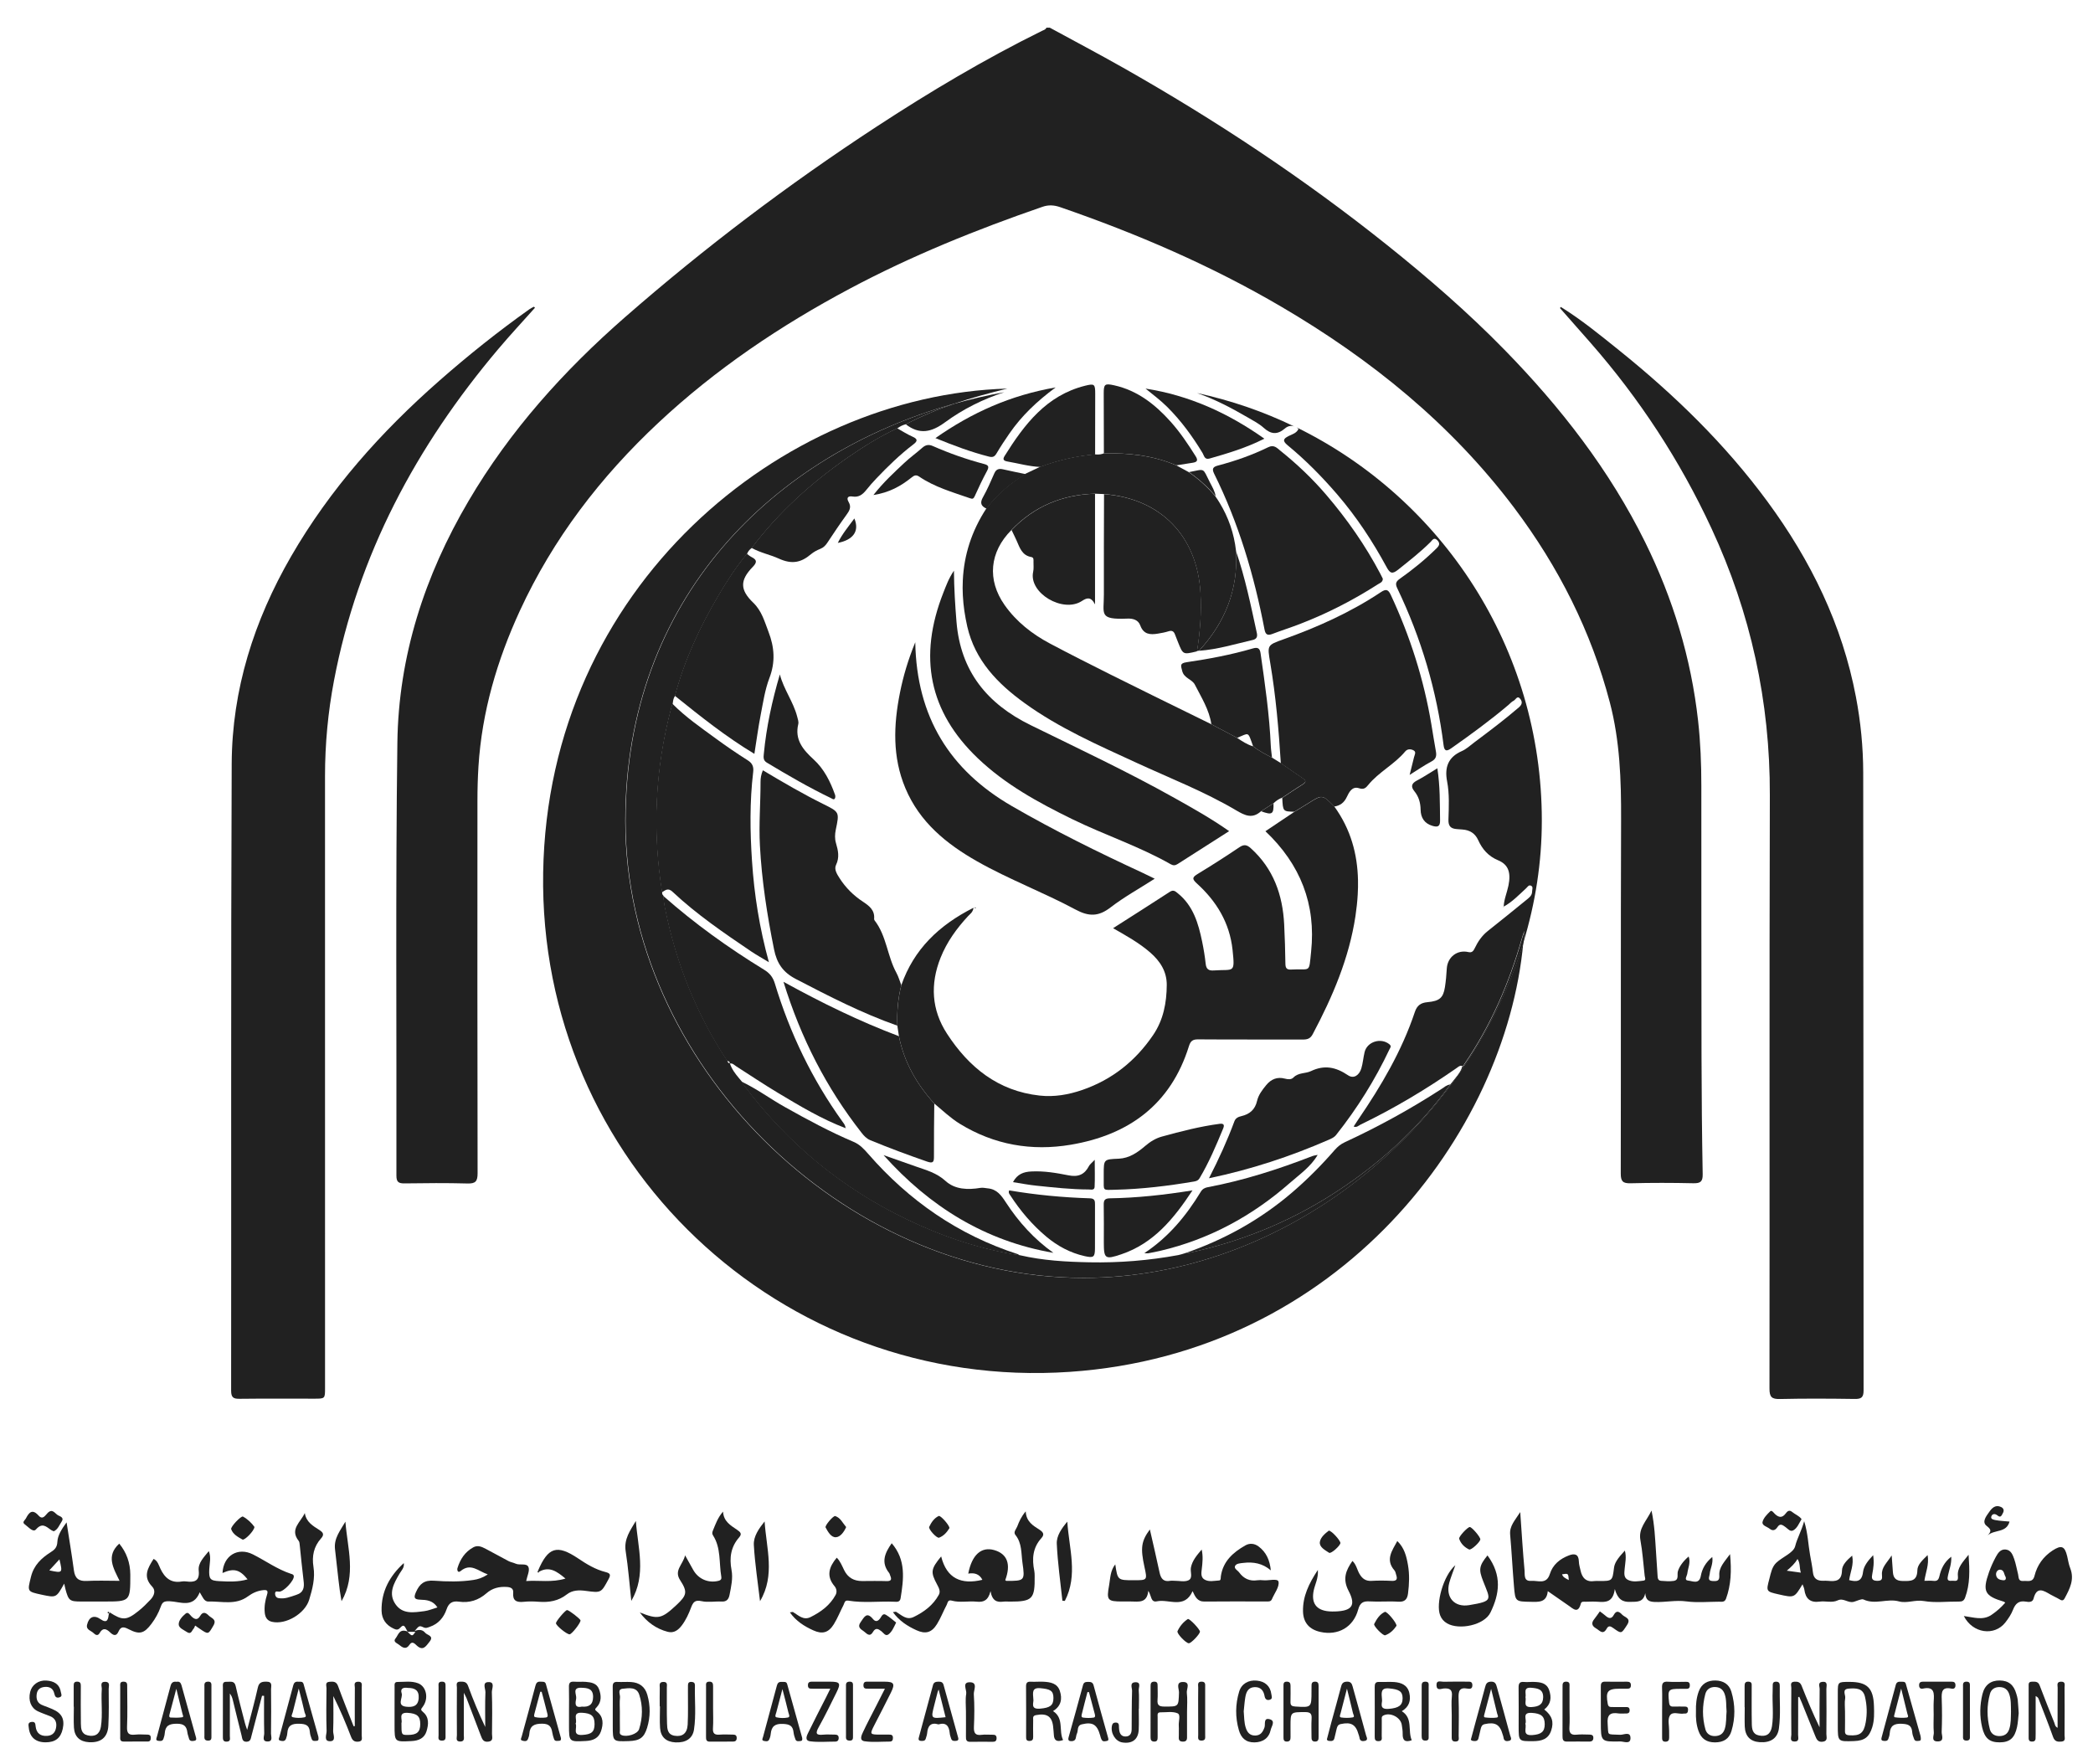 <svg width="70" height="59" viewBox="0 0 70 59" fill="none" xmlns="http://www.w3.org/2000/svg">
<path d="M35.111 0.926C35.929 1.372 36.753 1.806 37.563 2.265C40.651 4.014 43.603 5.968 46.378 8.185C47.756 9.286 49.088 10.44 50.321 11.702C52.195 13.62 53.829 15.718 55.022 18.134C55.953 20.021 56.558 22.006 56.792 24.102C56.873 24.827 56.901 25.551 56.901 26.279C56.902 29.302 56.901 32.326 56.907 35.35C56.91 36.656 56.922 37.962 56.946 39.267C56.951 39.523 56.869 39.578 56.63 39.573C55.93 39.557 55.23 39.556 54.53 39.574C54.271 39.58 54.206 39.504 54.206 39.248C54.214 35.3 54.203 31.352 54.217 27.405C54.222 26.087 54.178 24.782 53.842 23.497C53.216 21.109 52.123 18.955 50.645 16.988C48.531 14.179 45.857 12.017 42.842 10.251C40.501 8.879 38.022 7.813 35.46 6.929C35.258 6.859 35.072 6.845 34.864 6.917C32.649 7.681 30.482 8.556 28.412 9.659C26.099 10.891 23.939 12.343 22.018 14.14C20.083 15.951 18.498 18.016 17.386 20.428C16.625 22.082 16.117 23.806 16.002 25.635C15.978 26.018 15.968 26.399 15.968 26.78C15.966 30.933 15.964 35.086 15.973 39.239C15.973 39.507 15.906 39.589 15.634 39.581C14.934 39.562 14.234 39.568 13.534 39.578C13.335 39.581 13.257 39.537 13.258 39.318C13.267 34.493 13.227 29.667 13.29 24.843C13.327 21.946 14.201 19.253 15.67 16.756C17.055 14.399 18.856 12.398 20.906 10.606C23.558 8.289 26.359 6.171 29.304 4.244C31.092 3.074 32.926 1.982 34.843 1.035C34.9 1.007 34.969 0.993 34.998 0.926C35.036 0.926 35.073 0.926 35.111 0.926Z" fill="#212121"/>
<path d="M52.202 10.266C52.892 10.694 53.52 11.209 54.151 11.716C56.003 13.206 57.698 14.852 59.111 16.773C60.561 18.743 61.614 20.892 62.072 23.311C62.231 24.147 62.313 24.991 62.315 25.837C62.325 32.724 62.32 39.61 62.327 46.496C62.328 46.736 62.254 46.791 62.027 46.787C61.197 46.775 60.366 46.77 59.536 46.789C59.256 46.796 59.179 46.727 59.18 46.438C59.189 39.823 59.173 33.207 59.192 26.591C59.201 23.464 58.552 20.495 57.236 17.663C56.184 15.398 54.831 13.331 53.186 11.454C52.849 11.07 52.51 10.687 52.172 10.303C52.182 10.29 52.192 10.278 52.202 10.266Z" fill="#212121"/>
<path d="M17.892 10.293C17.483 10.751 17.064 11.201 16.668 11.67C13.925 14.916 11.97 18.556 11.17 22.764C10.97 23.816 10.87 24.883 10.87 25.957C10.873 32.778 10.871 39.599 10.871 46.42C10.871 46.778 10.871 46.778 10.51 46.778C9.68 46.778 8.849 46.772 8.019 46.782C7.811 46.785 7.73 46.745 7.73 46.51C7.738 39.521 7.719 32.532 7.749 25.543C7.76 23.061 8.496 20.755 9.735 18.609C11.037 16.356 12.744 14.445 14.691 12.735C15.658 11.885 16.662 11.083 17.712 10.338C17.757 10.306 17.809 10.284 17.858 10.258C17.869 10.27 17.88 10.281 17.892 10.293Z" fill="#212121"/>
<path d="M17.989 52.544C18.328 51.742 18.625 51.644 19.336 52.121C19.624 52.315 19.918 52.493 20.255 52.577C20.431 52.622 20.424 52.683 20.348 52.823C20.107 53.266 20.112 53.278 19.599 53.207C19.366 53.175 19.145 53.178 18.959 53.323C18.676 53.545 18.36 53.597 18.014 53.57C17.847 53.557 17.677 53.554 17.511 53.572C17.275 53.596 17.14 53.535 17.164 53.269C17.176 53.122 17.08 53.084 16.952 53.075C16.698 53.057 16.463 53.116 16.275 53.282C16.005 53.519 15.7 53.616 15.35 53.567C15.133 53.536 15.009 53.607 14.935 53.824C14.841 54.097 14.662 54.309 14.375 54.408C14.307 54.431 14.249 54.465 14.165 54.426C14.022 54.36 14.017 54.371 13.867 54.548C14.023 54.486 14.137 54.507 14.22 54.607C14.292 54.694 14.528 54.705 14.363 54.91C14.245 55.056 14.149 55.233 13.932 55.028C13.873 54.972 13.784 54.876 13.701 55.001C13.575 55.192 13.455 55.096 13.336 55.001C13.27 54.949 13.135 54.907 13.23 54.794C13.324 54.682 13.351 54.455 13.635 54.567C13.546 54.446 13.535 54.273 13.38 54.444C13.306 54.525 13.243 54.505 13.16 54.466C12.908 54.348 12.769 54.148 12.762 53.875C12.747 53.222 13.036 52.706 13.504 52.277C13.531 52.431 13.423 52.525 13.358 52.637C13.173 52.957 12.978 53.289 13.225 53.649C13.466 54 13.845 53.928 14.196 53.883C14.338 53.865 14.473 53.805 14.63 53.759C14.48 53.524 14.267 53.508 14.053 53.5C13.857 53.493 13.829 53.434 13.912 53.246C14.036 52.969 14.188 52.841 14.518 52.866C14.952 52.898 15.394 52.907 15.83 52.841C15.988 52.818 16.135 52.772 16.314 52.655C15.994 52.546 15.746 52.261 15.406 52.542C15.379 52.565 15.336 52.586 15.311 52.548C15.294 52.522 15.29 52.476 15.3 52.445C15.39 52.15 15.548 51.906 15.825 51.752C15.979 51.665 16.116 51.733 16.247 51.801C16.503 51.933 16.753 52.077 17.009 52.21C17.082 52.248 17.169 52.26 17.244 52.295C17.386 52.361 17.613 52.265 17.674 52.41C17.723 52.53 17.631 52.709 17.598 52.877C18.028 52.846 18.455 52.934 18.912 52.794C18.627 52.558 18.38 52.373 18.035 52.562C18.023 52.549 18.007 52.543 17.989 52.544ZM13.63 54.576C13.786 54.73 13.786 54.73 13.895 54.576C13.811 54.576 13.736 54.576 13.63 54.576Z" fill="#212121"/>
<path d="M3.669 53.925C4.097 54.202 4.232 54.199 4.635 53.876C4.78 53.76 4.913 53.628 5.04 53.492C5.158 53.365 5.216 53.194 5.089 53.062C4.77 52.732 4.941 52.444 5.137 52.137C5.274 52.2 5.308 52.343 5.363 52.46C5.509 52.77 5.718 52.957 6.085 52.891C6.13 52.883 6.178 52.885 6.224 52.89C6.499 52.925 6.683 52.886 6.646 52.527C6.62 52.27 6.816 52.085 6.984 51.876C7.067 52.087 7.009 52.285 6.999 52.478C6.984 52.807 7.021 52.865 7.339 52.881C7.653 52.897 7.97 52.912 8.28 52.82C8.016 52.49 7.817 52.44 7.442 52.608C7.469 52.028 7.956 51.731 8.461 51.987C8.884 52.201 9.272 52.483 9.727 52.634C9.766 52.647 9.819 52.653 9.826 52.713C9.844 52.856 9.496 53.228 9.34 53.233C9.282 53.234 9.199 53.19 9.2 53.303C9.201 53.374 9.237 53.432 9.31 53.447C9.521 53.488 9.709 53.404 9.905 53.341C10.161 53.26 10.182 53.088 10.153 52.864C10.103 52.467 10.067 52.067 10.024 51.669C10.019 51.623 10.016 51.568 9.99 51.535C9.678 51.142 10.059 50.907 10.194 50.602C10.239 50.906 10.47 51.034 10.683 51.171C10.81 51.253 10.851 51.324 10.739 51.449C10.493 51.724 10.427 52.042 10.484 52.405C10.544 52.781 10.449 53.145 10.34 53.504C10.199 53.965 9.565 54.346 9.098 54.241C8.938 54.205 8.871 54.093 8.855 53.94C8.833 53.731 8.869 53.528 8.931 53.333C8.976 53.191 8.924 53.17 8.806 53.181C8.615 53.2 8.443 53.278 8.294 53.388C7.882 53.694 7.414 53.549 6.968 53.562C6.821 53.566 6.769 53.389 6.68 53.253C6.464 53.797 6.021 53.565 5.675 53.553C5.477 53.546 5.43 53.585 5.374 53.741C5.302 53.942 5.198 54.131 5.068 54.304C4.822 54.632 4.669 54.677 4.307 54.49C4.151 54.41 4.044 54.379 3.961 54.571C3.887 54.74 3.782 54.69 3.682 54.593C3.557 54.472 3.44 54.425 3.333 54.615C3.271 54.726 3.191 54.679 3.129 54.618C3.046 54.534 2.872 54.51 2.912 54.338C2.974 54.072 3.147 54.003 3.359 54.151C3.599 54.319 3.618 54.142 3.641 53.971C3.654 53.958 3.663 53.943 3.669 53.925Z" fill="#212121"/>
<path d="M50.844 50.571C50.894 51.283 50.931 51.906 50.989 52.528C51.001 52.66 50.953 52.891 51.207 52.871C51.431 52.853 51.72 53.007 51.834 52.642C51.932 52.329 52.17 52.135 52.471 52.02C52.664 51.946 52.799 51.975 52.805 52.225C52.808 52.325 52.839 52.426 52.861 52.525C52.915 52.78 53.056 52.92 53.334 52.877C53.38 52.87 53.427 52.876 53.474 52.876C53.926 52.876 53.926 52.876 53.98 52.437C53.999 52.278 54.089 52.132 54.343 51.858C54.403 52.071 54.354 52.267 54.337 52.462C54.326 52.6 54.294 52.762 54.446 52.838C54.609 52.92 54.794 52.883 54.968 52.863C55.061 52.852 55.013 52.76 55.006 52.701C54.961 52.303 54.935 51.901 54.863 51.508C54.792 51.114 55.057 50.886 55.235 50.52C55.339 51.025 55.354 51.45 55.383 51.873C55.402 52.142 55.421 52.412 55.436 52.682C55.441 52.77 55.443 52.861 55.555 52.87C55.694 52.881 55.837 52.892 55.973 52.873C56.165 52.844 56.083 52.667 56.116 52.554C56.16 52.401 56.283 52.221 56.477 52.056C56.55 52.258 56.455 52.438 56.432 52.623C56.422 52.709 56.307 52.849 56.466 52.863C56.605 52.875 56.831 53.001 56.884 52.703C56.927 52.464 57.045 52.257 57.267 52.072C57.302 52.299 57.196 52.463 57.181 52.639C57.173 52.733 57.083 52.872 57.292 52.878C57.434 52.883 57.514 52.87 57.502 52.689C57.484 52.417 57.673 52.237 57.861 51.977C57.914 52.535 57.895 53.007 57.726 53.469C57.681 53.591 57.585 53.568 57.494 53.568C57.13 53.569 56.761 53.606 56.404 53.558C56.044 53.509 55.696 53.592 55.341 53.577C55.142 53.569 55.044 53.516 55.025 53.283C54.961 53.604 54.738 53.566 54.518 53.574C54.267 53.583 54.105 53.491 54.007 53.145C53.95 53.578 53.716 53.591 53.455 53.571C53.316 53.559 53.175 53.567 53.036 53.569C52.974 53.571 52.891 53.549 52.87 53.633C52.779 53.981 52.617 53.806 52.458 53.696C52.238 53.541 52.016 53.388 51.765 53.215C51.728 53.599 51.468 53.577 51.2 53.572C50.685 53.562 50.678 53.569 50.635 53.057C50.586 52.481 50.558 51.904 50.507 51.328C50.48 51.034 50.665 50.854 50.844 50.571ZM52.468 52.844C52.452 52.618 52.452 52.618 52.243 52.652C52.273 52.752 52.359 52.785 52.468 52.844Z" fill="#212121"/>
<path d="M62.647 52.012C62.684 52.256 62.656 52.446 62.619 52.636C62.593 52.767 62.587 52.866 62.779 52.87C62.951 52.873 62.954 52.801 62.942 52.669C62.921 52.421 63.104 52.274 63.267 52.02C63.285 52.263 63.294 52.424 63.308 52.584C63.324 52.783 63.417 52.873 63.633 52.875C63.902 52.879 64.119 52.892 64.126 52.514C64.13 52.331 64.295 52.179 64.469 52.009C64.524 52.334 64.401 52.582 64.362 52.869C64.464 52.869 64.563 52.861 64.659 52.871C64.784 52.885 64.833 52.843 64.863 52.715C64.919 52.474 65.017 52.248 65.26 52.063C65.271 52.309 65.193 52.489 65.154 52.675C65.131 52.789 65.105 52.888 65.275 52.868C65.368 52.857 65.506 52.928 65.482 52.716C65.451 52.434 65.646 52.242 65.839 51.998C65.875 52.516 65.892 52.979 65.722 53.433C65.68 53.542 65.62 53.565 65.514 53.564C65.123 53.559 64.723 53.612 64.344 53.546C64.052 53.495 63.781 53.631 63.511 53.558C63.119 53.451 62.716 53.679 62.324 53.494C62.257 53.463 62.108 53.543 61.999 53.572C61.806 53.623 61.655 53.432 61.464 53.523C61.271 53.615 61.059 53.537 60.859 53.565C60.544 53.609 60.386 53.468 60.346 53.164C60.338 53.106 60.308 53.05 60.285 52.986C60.011 53.441 60.011 53.441 59.493 53.324C59.063 53.226 59.064 53.226 59.178 52.796C59.227 52.606 59.264 52.401 59.408 52.265C59.616 52.069 59.984 51.934 60.039 51.712C60.108 51.438 60.246 51.212 60.34 50.875C60.469 51.294 60.474 51.654 60.537 52.003C60.571 52.196 60.611 52.387 60.632 52.581C60.654 52.791 60.77 52.871 60.967 52.868C61.023 52.867 61.079 52.864 61.135 52.87C61.397 52.896 61.597 52.878 61.605 52.521C61.61 52.336 61.769 52.18 61.945 52.027C62.01 52.331 61.88 52.578 61.845 52.846C62.092 52.909 62.27 52.905 62.309 52.572C62.333 52.374 62.471 52.201 62.647 52.012ZM59.76 52.531C59.944 52.557 60.075 52.575 60.229 52.596C60.176 52.432 60.215 52.282 60.117 52.14C60.024 52.298 59.91 52.401 59.76 52.531Z" fill="#212121"/>
<path d="M38.457 51.152C38.568 51.639 38.68 52.115 38.782 52.594C38.825 52.794 38.913 52.912 39.139 52.869C39.184 52.861 39.231 52.868 39.278 52.868C39.437 52.867 39.619 52.914 39.748 52.852C39.907 52.776 39.799 52.567 39.831 52.419C39.88 52.188 40.023 52.022 40.19 51.824C40.241 52.056 40.218 52.262 40.194 52.468C40.179 52.598 40.151 52.745 40.28 52.824C40.43 52.916 40.608 52.867 40.773 52.858C40.839 52.855 40.823 52.771 40.831 52.718C40.903 52.216 41.239 51.921 41.647 51.687C41.799 51.599 41.96 51.621 42.094 51.721C42.352 51.914 42.47 52.187 42.502 52.52C42.226 52.282 41.915 52.23 41.578 52.271C41.477 52.283 41.347 52.288 41.307 52.373C41.264 52.462 41.394 52.52 41.446 52.592C41.596 52.796 41.795 52.89 42.051 52.851C42.115 52.842 42.182 52.844 42.247 52.851C42.427 52.871 42.736 52.776 42.76 52.901C42.793 53.074 42.623 53.286 42.54 53.482C42.503 53.57 42.426 53.561 42.351 53.561C41.66 53.56 40.97 53.555 40.28 53.563C40.044 53.566 39.972 53.399 39.886 53.215C39.615 53.825 39.094 53.47 38.694 53.555C38.48 53.601 38.516 53.37 38.404 53.204C38.363 53.631 38.075 53.561 37.82 53.561C37.727 53.56 37.633 53.561 37.54 53.561C37.038 53.561 37.002 53.522 37.095 53.012C37.136 52.783 37.129 52.536 37.3 52.319C37.379 52.85 37.379 52.85 37.924 52.85C38.373 52.85 38.373 52.85 38.278 52.414C38.137 51.77 38.168 51.543 38.457 51.152Z" fill="#212121"/>
<path d="M33.128 53.216C33.047 53.541 32.882 53.589 32.664 53.567C32.387 53.539 32.104 53.608 31.83 53.532C31.694 53.494 31.696 53.609 31.664 53.67C31.55 53.883 31.465 54.112 31.338 54.316C31.159 54.606 30.953 54.66 30.646 54.52C30.35 54.384 30.079 54.213 29.863 53.917C29.927 53.911 29.956 53.899 29.973 53.908C30.152 54.016 30.317 54.194 30.555 54.08C30.905 53.912 31.21 53.683 31.4 53.335C31.463 53.221 31.399 53.102 31.34 52.992C31.117 52.576 31.13 52.478 31.477 52.054C31.662 52.797 32.152 53.005 32.855 52.836C32.759 52.644 32.592 52.592 32.383 52.629C32.505 51.998 32.821 51.718 33.252 51.842C33.69 51.968 33.818 52.315 33.621 52.846C33.633 52.855 33.646 52.872 33.658 52.872C34.267 52.873 34.283 52.87 34.196 52.265C34.151 51.95 34.184 51.61 33.959 51.334C33.883 51.239 33.987 51.142 34.022 51.052C34.084 50.889 34.152 50.728 34.305 50.547C34.322 50.895 34.555 51.025 34.767 51.161C34.898 51.246 34.936 51.325 34.828 51.443C34.537 51.764 34.51 52.139 34.592 52.539C34.603 52.594 34.603 52.651 34.604 52.707C34.615 53.477 34.531 53.565 33.781 53.565C33.706 53.565 33.63 53.557 33.557 53.566C33.347 53.593 33.186 53.548 33.128 53.216Z" fill="#212121"/>
<path d="M65.68 54.047C66.004 54.089 66.315 54.205 66.606 54.008C66.777 53.891 66.928 53.759 67.064 53.602C67.042 53.585 67.032 53.571 67.019 53.568C66.376 53.376 66.296 53.223 66.521 52.583C66.583 52.408 66.659 52.238 66.747 52.075C66.817 51.946 66.905 51.804 67.082 51.823C67.258 51.842 67.315 52.001 67.364 52.138C67.422 52.303 67.45 52.479 67.494 52.649C67.519 52.749 67.493 52.891 67.669 52.875C67.814 52.862 67.985 52.938 68.044 52.702C68.133 52.347 68.336 52.061 68.645 51.858C68.943 51.663 69.055 51.707 69.136 52.046C69.168 52.181 69.188 52.322 69.239 52.45C69.386 52.827 69.222 53.138 69.053 53.453C69.003 53.547 68.95 53.532 68.875 53.486C68.78 53.428 68.676 53.386 68.58 53.33C68.346 53.193 68.119 53.047 68.012 53.464C67.978 53.595 67.85 53.581 67.752 53.565C67.522 53.527 67.406 53.628 67.325 53.837C67.266 53.99 67.169 54.134 67.067 54.264C66.704 54.728 65.974 54.63 65.68 54.047ZM67.078 52.739C67.022 52.661 67.035 52.508 66.9 52.497C66.814 52.49 66.749 52.575 66.758 52.667C66.772 52.803 66.88 52.841 66.996 52.851C67.063 52.857 67.101 52.823 67.078 52.739Z" fill="#212121"/>
<path d="M2.147 52.963C1.882 53.438 1.882 53.438 1.399 53.335C0.9 53.227 0.913 53.231 1.037 52.731C1.133 52.344 1.387 52.108 1.702 51.908C1.824 51.83 1.91 51.755 1.919 51.564C1.929 51.348 2.064 51.137 2.227 50.914C2.314 51.48 2.402 52 2.472 52.522C2.507 52.785 2.631 52.888 2.899 52.874C3.249 52.855 3.601 52.87 3.999 52.87C3.791 52.443 3.538 52.037 3.988 51.626C4.229 51.915 4.357 52.267 4.358 52.664C4.359 53.562 4.356 53.562 3.476 53.562C3.224 53.562 2.973 53.562 2.721 53.562C2.329 53.562 2.293 53.534 2.188 53.145C2.177 53.103 2.169 53.06 2.147 52.963ZM1.649 52.52C2.098 52.615 2.098 52.615 1.988 52.152C1.875 52.275 1.764 52.395 1.649 52.52Z" fill="#212121"/>
<path d="M44.076 52.505C44.095 52.792 43.981 52.982 43.938 53.186C43.847 53.612 44.019 53.856 44.451 53.891C44.516 53.896 44.582 53.897 44.647 53.895C45.214 53.877 45.361 53.698 45.102 53.203C44.895 52.806 45.011 52.52 45.232 52.205C45.36 52.322 45.386 52.496 45.467 52.637C45.561 52.798 45.677 52.883 45.872 52.871C46.095 52.858 46.32 52.86 46.544 52.871C46.702 52.879 46.746 52.822 46.697 52.678C46.679 52.625 46.673 52.561 46.638 52.522C46.324 52.163 46.56 51.862 46.732 51.539C46.969 51.764 47.04 52.054 47.09 52.345C47.144 52.658 47.132 52.977 47.091 53.293C47.067 53.487 46.982 53.584 46.76 53.568C46.444 53.546 46.125 53.578 45.809 53.558C45.587 53.544 45.485 53.605 45.423 53.834C45.262 54.423 44.75 54.71 44.159 54.579C43.794 54.498 43.588 54.272 43.579 53.895C43.567 53.394 43.772 52.965 44.076 52.505Z" fill="#212121"/>
<path d="M21.398 53.927C22.01 54.169 22.121 54.148 22.623 53.68C22.973 53.352 23.003 53.242 22.746 52.846C22.533 52.518 22.836 52.338 22.913 52.018C23.025 52.218 23.104 52.359 23.182 52.5C23.354 52.813 23.696 52.956 24.034 52.869C24.125 52.845 24.134 52.792 24.123 52.727C24.044 52.265 24.118 51.772 23.847 51.35C23.811 51.295 23.819 51.248 23.841 51.194C23.929 50.981 24.002 50.76 24.182 50.555C24.201 50.887 24.439 51.018 24.651 51.163C24.759 51.237 24.827 51.296 24.72 51.417C24.441 51.735 24.389 52.102 24.466 52.509C24.518 52.787 24.453 53.066 24.399 53.341C24.371 53.481 24.305 53.573 24.134 53.563C23.911 53.551 23.678 53.598 23.465 53.55C23.242 53.499 23.18 53.587 23.113 53.763C23.035 53.971 22.942 54.176 22.807 54.356C22.688 54.515 22.54 54.63 22.331 54.575C21.943 54.473 21.635 54.247 21.398 53.927Z" fill="#212121"/>
<path d="M29.823 51.613C30.307 52.172 30.224 52.81 30.12 53.453C30.098 53.587 30 53.573 29.907 53.569C29.397 53.548 28.884 53.617 28.376 53.533C28.242 53.511 28.246 53.613 28.213 53.676C28.101 53.89 28.014 54.118 27.887 54.322C27.708 54.609 27.501 54.664 27.195 54.524C26.9 54.389 26.626 54.22 26.418 53.926C26.475 53.919 26.507 53.905 26.524 53.915C26.704 54.023 26.869 54.2 27.106 54.084C27.452 53.913 27.759 53.689 27.948 53.339C28 53.241 27.978 53.128 27.911 53.049C27.626 52.712 27.725 52.405 27.985 52.096C28.1 52.209 28.16 52.364 28.23 52.508C28.355 52.764 28.556 52.877 28.834 52.877C29.104 52.876 29.375 52.87 29.644 52.879C29.788 52.884 29.835 52.841 29.777 52.705C29.762 52.671 29.756 52.63 29.734 52.603C29.453 52.25 29.598 51.934 29.823 51.613Z" fill="#212121"/>
<path d="M48.674 52.347C48.588 52.594 48.517 52.763 48.47 52.939C48.341 53.42 48.642 53.765 49.134 53.683C49.959 53.546 49.846 53.507 49.601 52.874C49.454 52.496 49.461 52.373 49.749 52.02C50.245 52.696 50.148 53.314 49.847 53.932C49.642 54.352 48.803 54.528 48.396 54.292C48.286 54.228 48.209 54.138 48.165 54.022C48.014 53.632 48.272 52.692 48.674 52.347Z" fill="#212121"/>
<path d="M8.763 56.715C8.646 57.161 8.528 57.608 8.411 58.054C8.387 58.141 8.385 58.242 8.255 58.251C8.099 58.262 8.103 58.135 8.08 58.046C7.978 57.65 7.885 57.252 7.786 56.855C7.768 56.779 7.74 56.705 7.688 56.639C7.688 57.112 7.69 57.586 7.687 58.059C7.686 58.133 7.726 58.24 7.589 58.248C7.446 58.257 7.454 58.158 7.454 58.061C7.455 57.521 7.454 56.98 7.455 56.44C7.455 56.351 7.428 56.238 7.58 56.247C7.699 56.254 7.839 56.195 7.883 56.392C7.977 56.808 8.088 57.221 8.194 57.635C8.207 57.688 8.228 57.739 8.266 57.856C8.397 57.345 8.521 56.898 8.622 56.444C8.662 56.262 8.759 56.24 8.916 56.242C9.127 56.245 9.064 56.394 9.065 56.499C9.07 56.993 9.071 57.487 9.064 57.981C9.063 58.076 9.136 58.24 8.955 58.243C8.746 58.247 8.84 58.066 8.837 57.968C8.826 57.551 8.832 57.134 8.832 56.716C8.809 56.716 8.786 56.716 8.763 56.715Z" fill="#212121"/>
<path d="M68.816 57.786C68.816 57.33 68.814 56.887 68.818 56.445C68.819 56.365 68.77 56.247 68.93 56.243C69.089 56.239 69.049 56.354 69.049 56.438C69.052 56.969 69.053 57.501 69.049 58.032C69.048 58.113 69.098 58.232 68.947 58.246C68.818 58.259 68.719 58.246 68.665 58.093C68.513 57.664 68.343 57.241 68.18 56.816C68.167 56.784 68.147 56.754 68.082 56.724C68.082 57.094 68.082 57.465 68.082 57.836C68.082 57.938 68.083 58.041 68.079 58.143C68.076 58.228 68.019 58.25 67.945 58.246C67.874 58.242 67.848 58.2 67.848 58.136C67.847 57.54 67.849 56.943 67.848 56.347C67.847 56.255 67.902 56.244 67.975 56.242C68.081 56.241 68.169 56.239 68.217 56.37C68.373 56.788 68.542 57.201 68.706 57.615C68.728 57.672 68.728 57.741 68.816 57.786Z" fill="#212121"/>
<path d="M11.866 57.73C11.866 57.303 11.864 56.875 11.868 56.448C11.869 56.368 11.815 56.249 11.976 56.244C12.134 56.24 12.097 56.354 12.098 56.439C12.1 56.971 12.1 57.503 12.097 58.035C12.096 58.117 12.144 58.232 11.992 58.248C11.863 58.262 11.792 58.219 11.742 58.089C11.566 57.63 11.375 57.177 11.148 56.725C11.148 57.114 11.158 57.503 11.142 57.891C11.138 58.008 11.249 58.225 11.05 58.234C10.812 58.245 10.927 58.011 10.923 57.89C10.908 57.415 10.914 56.938 10.92 56.462C10.92 56.384 10.863 56.259 11.016 56.247C11.136 56.237 11.247 56.228 11.305 56.386C11.47 56.839 11.651 57.285 11.826 57.733C11.839 57.732 11.853 57.731 11.866 57.73Z" fill="#212121"/>
<path d="M15.513 56.614C15.513 57.135 15.515 57.579 15.512 58.022C15.511 58.114 15.556 58.247 15.386 58.245C15.229 58.242 15.282 58.116 15.281 58.036C15.277 57.505 15.277 56.974 15.281 56.442C15.282 56.363 15.231 56.242 15.393 56.242C15.508 56.242 15.601 56.239 15.654 56.383C15.823 56.845 16.011 57.3 16.229 57.758C16.229 57.372 16.219 56.985 16.235 56.599C16.24 56.483 16.121 56.269 16.322 56.257C16.573 56.24 16.446 56.478 16.45 56.595C16.467 57.061 16.46 57.527 16.455 57.993C16.454 58.091 16.514 58.227 16.33 58.249C16.166 58.27 16.125 58.164 16.081 58.047C15.923 57.63 15.764 57.213 15.604 56.797C15.588 56.757 15.566 56.719 15.513 56.614Z" fill="#212121"/>
<path d="M60.139 56.764C60.139 57.182 60.141 57.6 60.137 58.018C60.136 58.109 60.19 58.247 60.019 58.245C59.843 58.243 59.912 58.099 59.911 58.014C59.905 57.492 59.906 56.97 59.91 56.448C59.911 56.37 59.855 56.252 60.017 56.243C60.132 56.237 60.208 56.261 60.255 56.38C60.439 56.845 60.631 57.308 60.855 57.768C60.855 57.342 60.851 56.916 60.858 56.49C60.86 56.405 60.783 56.265 60.949 56.248C61.145 56.229 61.082 56.388 61.083 56.484C61.088 56.987 61.088 57.49 61.083 57.994C61.082 58.091 61.143 58.228 60.959 58.251C60.797 58.271 60.754 58.168 60.707 58.05C60.56 57.679 60.409 57.31 60.259 56.94C60.233 56.874 60.203 56.811 60.175 56.746C60.163 56.752 60.151 56.758 60.139 56.764Z" fill="#212121"/>
<path d="M39.7 57.255C39.7 57.516 39.7 57.777 39.7 58.038C39.7 58.141 39.718 58.251 39.557 58.248C39.389 58.244 39.429 58.122 39.426 58.027C39.422 57.925 39.432 57.822 39.424 57.72C39.412 57.574 39.496 57.35 39.385 57.301C39.221 57.228 39.005 57.271 38.811 57.268C38.692 57.267 38.718 57.361 38.717 57.43C38.715 57.653 38.715 57.877 38.717 58.101C38.717 58.184 38.705 58.25 38.599 58.246C38.497 58.243 38.48 58.18 38.48 58.096C38.481 57.528 38.481 56.959 38.481 56.391C38.481 56.31 38.491 56.246 38.597 56.242C38.706 56.238 38.717 56.3 38.716 56.383C38.715 56.541 38.726 56.701 38.713 56.858C38.699 57.035 38.775 57.074 38.939 57.075C39.425 57.077 39.416 57.084 39.431 56.602C39.435 56.483 39.315 56.26 39.553 56.253C39.833 56.245 39.678 56.487 39.693 56.613C39.719 56.825 39.7 57.041 39.7 57.255Z" fill="#212121"/>
<path d="M42.926 57.231C42.926 56.951 42.927 56.671 42.926 56.392C42.926 56.315 42.923 56.242 43.037 56.242C43.138 56.243 43.162 56.296 43.162 56.383C43.16 56.56 43.167 56.738 43.16 56.915C43.156 57.036 43.203 57.067 43.322 57.074C43.863 57.108 43.862 57.112 43.863 56.562C43.863 56.506 43.863 56.45 43.864 56.394C43.864 56.316 43.866 56.245 43.977 56.242C44.082 56.24 44.1 56.3 44.1 56.384C44.099 56.953 44.1 57.522 44.1 58.091C44.1 58.171 44.093 58.244 43.987 58.246C43.862 58.248 43.863 58.16 43.863 58.073C43.863 57.877 43.854 57.681 43.866 57.486C43.876 57.321 43.834 57.26 43.653 57.26C43.161 57.262 43.161 57.252 43.161 57.733C43.161 57.854 43.16 57.976 43.162 58.097C43.163 58.182 43.143 58.244 43.042 58.246C42.936 58.249 42.925 58.181 42.926 58.099C42.928 57.809 42.926 57.52 42.926 57.231Z" fill="#212121"/>
<path d="M61.465 57.239C61.465 57.035 61.465 56.83 61.465 56.626C61.465 56.25 61.465 56.25 61.853 56.25C62.443 56.249 62.654 56.452 62.674 57.049C62.682 57.289 62.69 57.531 62.617 57.767C62.514 58.097 62.362 58.215 62.013 58.229C61.465 58.249 61.465 58.249 61.465 57.713C61.465 57.555 61.465 57.397 61.465 57.239ZM61.706 57.243C61.706 57.458 61.71 57.672 61.705 57.887C61.702 57.991 61.735 58.028 61.846 58.035C62.204 58.061 62.335 57.965 62.398 57.606C62.45 57.317 62.442 57.029 62.373 56.745C62.303 56.45 62.064 56.46 61.837 56.474C61.585 56.489 61.733 56.686 61.712 56.796C61.686 56.941 61.706 57.094 61.706 57.243Z" fill="#212121"/>
<path d="M51.647 57.172C51.908 57.379 51.975 57.586 51.88 57.874C51.785 58.167 51.559 58.229 51.286 58.232C50.791 58.236 50.791 58.24 50.791 57.736C50.791 57.307 50.795 56.878 50.789 56.45C50.787 56.315 50.812 56.236 50.971 56.252C51.082 56.263 51.195 56.247 51.307 56.251C51.517 56.258 51.725 56.282 51.809 56.52C51.897 56.77 51.873 56.998 51.647 57.172ZM51.014 57.648C51.07 57.794 50.892 58.053 51.245 58.029C51.542 58.008 51.664 57.919 51.663 57.663C51.662 57.397 51.539 57.304 51.225 57.286C50.88 57.267 51.084 57.528 51.014 57.648ZM51.02 56.764C51.057 56.891 50.917 57.112 51.229 57.091C51.459 57.076 51.608 57.011 51.611 56.762C51.614 56.494 51.428 56.465 51.219 56.447C50.926 56.42 51.053 56.635 51.02 56.764Z" fill="#212121"/>
<path d="M19.03 57.254C19.03 56.975 19.036 56.696 19.028 56.417C19.024 56.283 19.069 56.233 19.203 56.243C19.332 56.253 19.464 56.239 19.593 56.249C19.773 56.263 19.958 56.295 20.032 56.489C20.11 56.695 20.125 56.912 19.962 57.091C19.902 57.157 19.875 57.173 19.964 57.242C20.189 57.417 20.181 57.661 20.1 57.901C20.021 58.133 19.833 58.214 19.598 58.226C19.03 58.255 19.03 58.258 19.03 57.7C19.03 57.551 19.03 57.403 19.03 57.254ZM19.251 57.646C19.32 57.78 19.122 58.047 19.477 58.024C19.778 58.005 19.884 57.926 19.885 57.663C19.886 57.386 19.779 57.3 19.464 57.282C19.123 57.264 19.32 57.52 19.251 57.646ZM19.459 57.077C19.697 57.098 19.834 57.011 19.836 56.753C19.838 56.47 19.646 56.452 19.441 56.446C19.123 56.435 19.29 56.676 19.27 56.805C19.25 56.93 19.192 57.135 19.459 57.077Z" fill="#212121"/>
<path d="M47.216 58.201C46.993 58.282 46.907 58.205 46.912 57.991C46.914 57.89 46.898 57.787 46.882 57.686C46.843 57.429 46.485 57.253 46.261 57.377C46.197 57.412 46.214 57.47 46.213 57.522C46.211 57.699 46.215 57.876 46.211 58.053C46.21 58.129 46.246 58.229 46.105 58.232C45.98 58.234 45.977 58.161 45.977 58.069C45.979 57.519 45.98 56.969 45.977 56.419C45.976 56.306 46.003 56.245 46.132 56.251C46.299 56.259 46.468 56.242 46.635 56.255C46.871 56.275 47.075 56.357 47.135 56.621C47.192 56.874 47.13 57.082 46.883 57.23C47.263 57.467 47.077 57.883 47.216 58.201ZM46.222 56.852C46.238 56.943 46.104 57.181 46.447 57.152C46.773 57.124 46.91 57.041 46.91 56.796C46.909 56.562 46.787 56.499 46.46 56.468C46.167 56.441 46.202 56.613 46.222 56.852Z" fill="#212121"/>
<path d="M35.218 57.226C35.596 57.469 35.4 57.886 35.555 58.194C35.357 58.267 35.252 58.219 35.245 58.013C35.243 57.938 35.231 57.864 35.226 57.79C35.199 57.411 35.025 57.288 34.649 57.361C34.531 57.383 34.555 57.455 34.554 57.523C34.551 57.71 34.551 57.896 34.554 58.083C34.556 58.171 34.535 58.222 34.433 58.225C34.322 58.228 34.317 58.163 34.318 58.082C34.319 57.522 34.321 56.962 34.316 56.403C34.315 56.281 34.356 56.236 34.478 56.244C34.617 56.252 34.758 56.237 34.897 56.244C35.127 56.256 35.359 56.294 35.445 56.548C35.535 56.817 35.49 57.062 35.218 57.226ZM34.56 56.827C34.587 56.928 34.436 57.173 34.782 57.145C35.11 57.117 35.233 57.044 35.232 56.79C35.232 56.545 35.129 56.491 34.798 56.461C34.506 56.434 34.544 56.606 34.56 56.827Z" fill="#212121"/>
<path d="M13.196 57.226C13.196 56.956 13.194 56.686 13.197 56.416C13.197 56.346 13.18 56.251 13.293 56.252C13.524 56.253 13.76 56.21 13.985 56.297C14.262 56.404 14.347 56.806 14.139 57.081C14.077 57.163 14.06 57.184 14.148 57.257C14.359 57.433 14.334 57.675 14.265 57.901C14.194 58.135 14.002 58.217 13.766 58.229C13.195 58.258 13.196 58.261 13.196 57.701C13.195 57.543 13.195 57.385 13.196 57.226ZM13.426 57.627C13.426 58.024 13.426 58.024 13.64 58.024C13.941 58.024 14.052 57.929 14.055 57.67C14.059 57.395 13.947 57.306 13.636 57.285C13.303 57.264 13.47 57.511 13.426 57.627ZM13.645 56.452C13.502 56.429 13.377 56.462 13.433 56.631C13.482 56.782 13.251 57.047 13.592 57.081C13.8 57.102 13.986 57.068 14.003 56.792C14.019 56.527 13.87 56.451 13.645 56.452Z" fill="#212121"/>
<path d="M20.494 57.221C20.494 56.952 20.498 56.682 20.492 56.412C20.49 56.293 20.528 56.244 20.652 56.251C20.801 56.259 20.951 56.245 21.099 56.254C21.378 56.27 21.572 56.406 21.65 56.683C21.755 57.05 21.754 57.419 21.643 57.783C21.54 58.119 21.394 58.218 21.029 58.23C20.494 58.247 20.494 58.247 20.494 57.724C20.494 57.556 20.494 57.389 20.494 57.221ZM20.731 57.247C20.731 57.452 20.729 57.657 20.733 57.862C20.734 57.92 20.702 57.991 20.788 58.029C20.958 58.105 21.321 58 21.375 57.829C21.496 57.448 21.503 57.054 21.379 56.676C21.292 56.41 21.031 56.457 20.826 56.479C20.64 56.499 20.748 56.672 20.736 56.773C20.718 56.929 20.731 57.089 20.731 57.247Z" fill="#212121"/>
<path d="M56.721 57.233C56.714 57.008 56.735 56.788 56.812 56.574C56.908 56.308 57.11 56.199 57.374 56.203C57.627 56.208 57.828 56.319 57.905 56.576C58.037 57.014 58.04 57.457 57.908 57.895C57.828 58.162 57.635 58.272 57.358 58.273C57.079 58.274 56.899 58.152 56.807 57.893C56.731 57.679 56.712 57.458 56.721 57.233ZM57.745 57.239C57.726 57.046 57.748 56.849 57.682 56.659C57.63 56.509 57.532 56.431 57.376 56.422C57.203 56.412 57.077 56.496 57.035 56.653C56.931 57.045 56.928 57.444 57.037 57.837C57.079 57.988 57.2 58.065 57.354 58.062C57.514 58.059 57.632 57.992 57.685 57.82C57.744 57.628 57.726 57.433 57.745 57.239Z" fill="#212121"/>
<path d="M67.515 57.295C67.498 57.445 67.493 57.605 67.46 57.758C67.38 58.131 67.214 58.271 66.878 58.272C66.539 58.273 66.377 58.136 66.291 57.765C66.206 57.397 66.212 57.027 66.302 56.661C66.378 56.352 66.581 56.198 66.883 56.203C67.178 56.208 67.351 56.347 67.437 56.653C67.455 56.715 67.475 56.778 67.482 56.842C67.497 56.99 67.504 57.138 67.515 57.295ZM67.257 57.251C67.252 57.047 67.266 56.841 67.193 56.644C67.137 56.497 67.03 56.425 66.873 56.423C66.714 56.422 66.596 56.498 66.555 56.645C66.445 57.038 66.448 57.436 66.549 57.83C66.588 57.982 66.704 58.06 66.86 58.062C67.023 58.064 67.143 57.999 67.198 57.831C67.261 57.64 67.251 57.445 67.257 57.251Z" fill="#212121"/>
<path d="M2.465 57.081C2.465 56.848 2.466 56.615 2.465 56.382C2.464 56.299 2.477 56.24 2.585 56.242C2.693 56.245 2.703 56.307 2.703 56.388C2.702 56.807 2.698 57.226 2.705 57.645C2.708 57.812 2.717 57.989 2.934 58.039C3.176 58.095 3.336 57.998 3.375 57.748C3.439 57.331 3.376 56.91 3.404 56.492C3.41 56.401 3.328 56.24 3.526 56.247C3.695 56.254 3.634 56.396 3.635 56.483C3.638 56.893 3.646 57.303 3.624 57.712C3.603 58.108 3.373 58.29 2.976 58.267C2.671 58.249 2.492 58.086 2.473 57.779C2.459 57.547 2.47 57.314 2.47 57.081C2.468 57.081 2.467 57.081 2.465 57.081Z" fill="#212121"/>
<path d="M58.348 57.098C58.348 56.865 58.35 56.632 58.348 56.4C58.347 56.305 58.359 56.236 58.481 56.243C58.597 56.248 58.585 56.326 58.585 56.399C58.586 56.818 58.58 57.237 58.589 57.656C58.593 57.823 58.612 57.999 58.831 58.042C59.076 58.09 59.222 57.996 59.263 57.736C59.324 57.347 59.269 56.955 59.286 56.564C59.289 56.508 59.287 56.452 59.288 56.397C59.289 56.322 59.282 56.244 59.396 56.243C59.495 56.242 59.526 56.293 59.524 56.381C59.513 56.856 59.56 57.332 59.496 57.804C59.452 58.136 59.217 58.292 58.85 58.266C58.537 58.243 58.367 58.068 58.353 57.741C58.345 57.527 58.352 57.312 58.352 57.098C58.35 57.098 58.349 57.098 58.348 57.098Z" fill="#212121"/>
<path d="M1.523 58.271C1.192 58.271 0.993 58.099 0.962 57.778C0.954 57.7 0.922 57.605 1.056 57.589C1.182 57.574 1.182 57.654 1.192 57.742C1.219 57.964 1.35 58.069 1.573 58.056C1.78 58.045 1.867 57.912 1.882 57.727C1.894 57.575 1.826 57.457 1.678 57.398C1.54 57.342 1.399 57.296 1.265 57.232C1.036 57.123 0.941 56.876 1.008 56.589C1.064 56.35 1.285 56.186 1.552 56.205C1.793 56.221 1.987 56.314 2.033 56.583C2.045 56.649 2.1 56.734 1.986 56.767C1.882 56.796 1.839 56.746 1.817 56.644C1.78 56.471 1.661 56.401 1.487 56.419C1.339 56.435 1.247 56.509 1.227 56.661C1.204 56.839 1.256 56.971 1.437 57.036C1.542 57.073 1.645 57.115 1.747 57.158C2.065 57.292 2.17 57.492 2.098 57.821C2.03 58.13 1.85 58.271 1.523 58.271Z" fill="#212121"/>
<path d="M41.596 57.235C41.613 57.422 41.606 57.608 41.666 57.789C41.718 57.948 41.809 58.048 41.985 58.044C42.163 58.039 42.235 57.926 42.291 57.771C42.327 57.67 42.247 57.441 42.462 57.498C42.671 57.553 42.523 57.739 42.5 57.85C42.44 58.132 42.237 58.268 41.958 58.273C41.668 58.279 41.508 58.124 41.434 57.865C41.31 57.434 41.314 56.999 41.444 56.572C41.524 56.31 41.756 56.18 42.034 56.207C42.312 56.233 42.486 56.394 42.52 56.659C42.528 56.728 42.574 56.816 42.467 56.847C42.365 56.877 42.31 56.823 42.293 56.723C42.26 56.533 42.157 56.416 41.955 56.425C41.745 56.434 41.678 56.591 41.649 56.765C41.623 56.92 41.613 57.078 41.596 57.235Z" fill="#212121"/>
<path d="M35.853 58.232C35.756 58.238 35.709 58.21 35.739 58.103C35.902 57.522 36.064 56.941 36.221 56.358C36.247 56.261 36.305 56.251 36.385 56.25C36.474 56.249 36.545 56.255 36.575 56.365C36.732 56.948 36.895 57.529 37.058 58.11C37.071 58.157 37.085 58.211 37.025 58.223C36.966 58.234 36.89 58.261 36.848 58.19C36.82 58.143 36.807 58.087 36.792 58.033C36.691 57.673 36.541 57.583 36.183 57.669C36.009 57.71 36.068 57.877 36.016 57.983C35.971 58.074 36.013 58.219 35.853 58.232ZM36.421 56.593C36.404 56.592 36.387 56.591 36.37 56.59C36.308 56.827 36.245 57.065 36.187 57.303C36.175 57.352 36.146 57.432 36.22 57.443C36.336 57.46 36.459 57.461 36.575 57.444C36.648 57.434 36.623 57.355 36.61 57.306C36.549 57.067 36.484 56.83 36.421 56.593Z" fill="#212121"/>
<path d="M18.761 58.131C18.766 58.172 18.761 58.219 18.698 58.22C18.636 58.222 18.56 58.246 18.53 58.163C18.505 58.093 18.484 58.021 18.472 57.948C18.441 57.757 18.378 57.65 18.138 57.648C17.866 57.646 17.72 57.717 17.702 57.997C17.698 58.051 17.68 58.106 17.659 58.158C17.622 58.254 17.534 58.233 17.468 58.214C17.387 58.192 17.435 58.128 17.448 58.077C17.602 57.513 17.758 56.949 17.906 56.384C17.931 56.286 17.971 56.234 18.075 56.243C18.145 56.249 18.23 56.224 18.258 56.325C18.425 56.924 18.591 57.523 18.761 58.131ZM18.116 56.581C18.101 56.581 18.086 56.58 18.07 56.579C18.007 56.814 17.943 57.049 17.882 57.284C17.869 57.334 17.839 57.417 17.9 57.429C18.015 57.453 18.139 57.456 18.255 57.441C18.349 57.429 18.312 57.339 18.299 57.283C18.241 57.048 18.178 56.815 18.116 56.581Z" fill="#212121"/>
<path d="M49.191 58.186C49.259 57.933 49.309 57.744 49.361 57.556C49.464 57.179 49.571 56.803 49.669 56.425C49.697 56.314 49.731 56.247 49.866 56.242C50.011 56.237 50.036 56.327 50.064 56.426C50.213 56.963 50.363 57.501 50.507 58.04C50.523 58.1 50.587 58.194 50.468 58.222C50.383 58.243 50.298 58.232 50.285 58.111C50.282 58.075 50.265 58.04 50.255 58.004C50.162 57.672 50.004 57.586 49.657 57.662C49.562 57.683 49.542 57.745 49.523 57.816C49.495 57.924 49.475 58.034 49.446 58.142C49.419 58.238 49.34 58.233 49.263 58.224C49.199 58.216 49.196 58.173 49.191 58.186ZM49.87 56.482C49.788 56.791 49.718 57.057 49.648 57.322C49.637 57.364 49.611 57.431 49.668 57.438C49.795 57.454 49.926 57.46 50.053 57.444C50.137 57.433 50.084 57.356 50.072 57.309C50.01 57.05 49.946 56.791 49.87 56.482Z" fill="#212121"/>
<path d="M53.54 57.231C53.54 56.961 53.542 56.691 53.539 56.422C53.538 56.319 53.547 56.239 53.683 56.242C53.925 56.248 54.167 56.245 54.409 56.243C54.499 56.242 54.548 56.27 54.545 56.371C54.542 56.461 54.493 56.478 54.419 56.478C54.336 56.478 54.252 56.478 54.168 56.478C53.763 56.478 53.695 56.572 53.771 56.985C53.791 57.095 53.852 57.09 53.927 57.091C54.067 57.092 54.206 57.092 54.346 57.092C54.42 57.092 54.5 57.079 54.503 57.193C54.506 57.301 54.44 57.31 54.357 57.307C54.283 57.304 54.207 57.316 54.134 57.305C53.855 57.261 53.742 57.351 53.768 57.655C53.802 58.06 53.711 57.996 54.187 58.019C54.304 58.025 54.539 57.89 54.531 58.141C54.524 58.346 54.306 58.24 54.189 58.242C53.54 58.255 53.54 58.248 53.54 57.594C53.54 57.473 53.54 57.352 53.54 57.231Z" fill="#212121"/>
<path d="M22.064 57.068C22.064 56.864 22.061 56.658 22.066 56.454C22.067 56.369 22.029 56.256 22.181 56.251C22.341 56.245 22.301 56.362 22.302 56.445C22.305 56.845 22.296 57.246 22.309 57.646C22.315 57.817 22.321 58.012 22.562 58.051C22.821 58.093 22.983 57.974 22.999 57.678C23.018 57.307 23.006 56.934 23.008 56.561C23.008 56.496 23.009 56.431 23.009 56.365C23.008 56.287 23.038 56.247 23.125 56.25C23.207 56.253 23.244 56.291 23.242 56.37C23.229 56.862 23.286 57.358 23.21 57.847C23.164 58.148 22.931 58.291 22.589 58.273C22.282 58.257 22.099 58.098 22.076 57.794C22.059 57.553 22.073 57.31 22.073 57.068C22.07 57.068 22.067 57.068 22.064 57.068Z" fill="#212121"/>
<path d="M64.23 58.051C64.25 58.162 64.253 58.213 64.19 58.22C64.127 58.227 64.05 58.244 64.019 58.166C63.988 58.09 63.959 58.007 63.953 57.925C63.935 57.7 63.815 57.66 63.603 57.651C63.348 57.64 63.22 57.714 63.201 57.97C63.196 58.034 63.177 58.099 63.154 58.159C63.124 58.236 63.051 58.229 62.986 58.221C62.901 58.209 62.92 58.146 62.934 58.093C63.09 57.51 63.248 56.927 63.406 56.344C63.43 56.256 63.497 56.236 63.58 56.244C63.642 56.25 63.715 56.227 63.74 56.315C63.909 56.914 64.078 57.513 64.23 58.051ZM63.584 56.473C63.5 56.796 63.433 57.056 63.366 57.315C63.355 57.358 63.326 57.427 63.378 57.434C63.505 57.452 63.637 57.457 63.765 57.444C63.852 57.435 63.803 57.361 63.791 57.312C63.727 57.051 63.662 56.791 63.584 56.473Z" fill="#212121"/>
<path d="M44.379 58.165C44.435 57.951 44.479 57.78 44.525 57.609C44.635 57.205 44.749 56.802 44.855 56.398C44.883 56.291 44.932 56.247 45.047 56.242C45.171 56.237 45.211 56.302 45.237 56.398C45.389 56.945 45.541 57.491 45.689 58.039C45.705 58.099 45.769 58.193 45.65 58.222C45.565 58.242 45.479 58.232 45.467 58.111C45.463 58.075 45.447 58.04 45.436 58.004C45.343 57.672 45.184 57.585 44.838 57.661C44.743 57.682 44.724 57.745 44.705 57.816C44.677 57.924 44.657 58.034 44.627 58.142C44.601 58.238 44.521 58.232 44.445 58.223C44.381 58.216 44.377 58.173 44.379 58.165ZM45.049 56.476C44.966 56.797 44.9 57.048 44.836 57.3C44.823 57.35 44.78 57.428 44.856 57.44C44.983 57.458 45.117 57.459 45.243 57.437C45.32 57.423 45.261 57.342 45.25 57.296C45.191 57.042 45.127 56.79 45.049 56.476Z" fill="#212121"/>
<path d="M26.829 58.122C26.835 58.169 26.84 58.222 26.775 58.227C26.714 58.231 26.636 58.254 26.604 58.175C26.574 58.098 26.549 58.015 26.54 57.933C26.516 57.718 26.409 57.666 26.192 57.655C25.918 57.641 25.801 57.737 25.776 57.993C25.77 58.057 25.753 58.123 25.724 58.18C25.688 58.254 25.612 58.237 25.55 58.224C25.462 58.205 25.505 58.143 25.519 58.093C25.674 57.519 25.831 56.946 25.983 56.372C26.006 56.284 26.052 56.244 26.139 56.251C26.209 56.256 26.299 56.224 26.327 56.324C26.496 56.923 26.662 57.523 26.829 58.122ZM26.168 56.49C26.091 56.783 26.028 57.023 25.965 57.263C25.95 57.323 25.899 57.418 25.969 57.435C26.092 57.464 26.229 57.466 26.353 57.441C26.437 57.425 26.379 57.325 26.367 57.271C26.311 57.029 26.245 56.79 26.168 56.49Z" fill="#212121"/>
<path d="M5.905 56.247C6.014 56.224 6.051 56.291 6.075 56.38C6.231 56.943 6.39 57.505 6.544 58.068C6.558 58.122 6.599 58.206 6.493 58.221C6.422 58.231 6.34 58.241 6.318 58.135C6.305 58.072 6.275 58.011 6.268 57.947C6.242 57.732 6.153 57.648 5.911 57.649C5.658 57.65 5.53 57.715 5.51 57.968C5.505 58.032 5.487 58.097 5.465 58.157C5.436 58.236 5.365 58.23 5.3 58.222C5.186 58.209 5.235 58.133 5.25 58.077C5.401 57.513 5.555 56.949 5.704 56.385C5.733 56.273 5.794 56.229 5.905 56.247ZM5.897 56.48C5.813 56.795 5.741 57.063 5.671 57.33C5.659 57.375 5.646 57.438 5.708 57.442C5.836 57.45 5.968 57.452 6.094 57.433C6.153 57.424 6.111 57.355 6.102 57.314C6.039 57.054 5.974 56.794 5.897 56.48Z" fill="#212121"/>
<path d="M10.647 58.08C10.659 58.165 10.66 58.215 10.596 58.22C10.533 58.225 10.457 58.242 10.426 58.164C10.396 58.087 10.369 58.005 10.363 57.923C10.345 57.697 10.225 57.656 10.014 57.65C9.766 57.642 9.626 57.701 9.609 57.962C9.605 58.026 9.587 58.091 9.565 58.151C9.53 58.244 9.447 58.234 9.376 58.216C9.29 58.194 9.335 58.127 9.347 58.08C9.5 57.507 9.655 56.934 9.809 56.361C9.831 56.278 9.88 56.234 9.97 56.244C10.038 56.251 10.123 56.217 10.153 56.322C10.32 56.92 10.488 57.518 10.647 58.08ZM9.991 56.472C9.913 56.781 9.851 57.023 9.791 57.265C9.777 57.322 9.712 57.413 9.795 57.432C9.918 57.461 10.056 57.461 10.18 57.435C10.276 57.416 10.2 57.322 10.188 57.27C10.135 57.026 10.069 56.784 9.991 56.472Z" fill="#212121"/>
<path d="M31.387 57.671C31.131 57.594 31.03 57.721 31.009 57.958C31.003 58.022 30.981 58.085 30.962 58.147C30.937 58.229 30.869 58.227 30.802 58.223C30.693 58.216 30.723 58.138 30.738 58.08C30.892 57.505 31.049 56.931 31.204 56.356C31.232 56.253 31.306 56.244 31.397 56.242C31.486 56.241 31.536 56.27 31.559 56.356C31.717 56.93 31.878 57.502 32.035 58.076C32.05 58.133 32.084 58.213 31.974 58.222C31.909 58.228 31.839 58.231 31.812 58.151C31.792 58.089 31.768 58.026 31.763 57.962C31.741 57.73 31.648 57.594 31.387 57.671ZM31.393 56.505C31.377 56.545 31.365 56.565 31.359 56.588C31.32 56.739 31.281 56.891 31.243 57.042C31.131 57.483 31.131 57.483 31.625 57.431C31.549 57.127 31.474 56.826 31.393 56.505Z" fill="#212121"/>
<path d="M35.532 53.536C35.465 52.901 35.373 52.267 35.344 51.63C35.332 51.361 35.509 51.113 35.696 50.891C35.751 51.779 36.062 52.674 35.614 53.541C35.587 53.539 35.559 53.538 35.532 53.536Z" fill="#212121"/>
<path d="M21.266 50.867C21.332 51.765 21.627 52.667 21.114 53.541C21.053 52.987 21.012 52.431 20.926 51.881C20.861 51.47 21.081 51.183 21.266 50.867Z" fill="#212121"/>
<path d="M25.572 50.883C25.63 51.781 25.934 52.685 25.419 53.55C25.346 52.925 25.248 52.301 25.212 51.673C25.195 51.381 25.384 51.121 25.572 50.883Z" fill="#212121"/>
<path d="M27.77 56.477C27.549 56.477 27.363 56.477 27.177 56.477C27.101 56.477 27.025 56.485 27.021 56.372C27.016 56.248 27.09 56.241 27.183 56.242C27.378 56.245 27.574 56.243 27.77 56.243C28.095 56.244 28.128 56.297 27.977 56.602C27.783 56.993 27.593 57.386 27.38 57.767C27.262 57.978 27.298 58.038 27.532 58.015C27.662 58.002 27.793 58.014 27.923 58.013C27.999 58.013 28.049 58.038 28.05 58.124C28.05 58.205 28.011 58.246 27.933 58.247C27.653 58.247 27.37 58.273 27.096 58.237C26.895 58.21 26.988 58.037 27.039 57.932C27.229 57.539 27.432 57.152 27.629 56.763C27.671 56.681 27.711 56.598 27.77 56.477Z" fill="#212121"/>
<path d="M11.552 50.891C11.62 51.782 11.924 52.677 11.423 53.551C11.404 53.433 11.382 53.315 11.365 53.197C11.348 53.078 11.333 52.957 11.32 52.837C11.281 52.494 11.244 52.151 11.204 51.809C11.162 51.446 11.385 51.182 11.552 50.891Z" fill="#212121"/>
<path d="M29.596 56.477C29.373 56.477 29.206 56.475 29.038 56.477C28.948 56.479 28.872 56.48 28.878 56.351C28.884 56.239 28.952 56.242 29.03 56.242C29.217 56.243 29.403 56.242 29.59 56.243C29.898 56.243 29.942 56.313 29.799 56.603C29.623 56.961 29.437 57.315 29.255 57.671C29.081 58.012 29.081 58.012 29.459 58.013C29.552 58.013 29.645 58.014 29.738 58.013C29.812 58.011 29.864 58.029 29.864 58.119C29.864 58.196 29.842 58.246 29.756 58.246C29.477 58.246 29.193 58.275 28.919 58.236C28.726 58.209 28.816 58.029 28.865 57.924C29.002 57.63 29.157 57.343 29.304 57.053C29.395 56.874 29.486 56.694 29.596 56.477Z" fill="#212121"/>
<path d="M55.589 57.233C55.589 56.972 55.597 56.711 55.587 56.451C55.581 56.301 55.617 56.231 55.784 56.244C55.978 56.258 56.175 56.248 56.37 56.247C56.45 56.246 56.514 56.25 56.516 56.36C56.518 56.465 56.468 56.487 56.379 56.482C56.324 56.479 56.268 56.482 56.212 56.482C55.788 56.482 55.775 56.502 55.822 56.938C55.834 57.047 55.872 57.081 55.975 57.076C56.095 57.07 56.217 57.077 56.337 57.075C56.416 57.073 56.459 57.097 56.456 57.184C56.454 57.26 56.435 57.312 56.348 57.309C56.338 57.309 56.329 57.308 56.32 57.309C56.157 57.342 55.934 57.216 55.842 57.388C55.773 57.52 55.826 57.716 55.824 57.883C55.824 57.958 55.822 58.032 55.825 58.107C55.828 58.195 55.797 58.25 55.7 58.25C55.591 58.25 55.588 58.178 55.589 58.098C55.59 57.809 55.59 57.521 55.589 57.233Z" fill="#212121"/>
<path d="M23.849 57.129C23.849 57.352 23.86 57.577 23.845 57.8C23.833 57.979 23.904 58.027 24.069 58.014C24.218 58.002 24.368 58.012 24.517 58.013C24.593 58.013 24.639 58.039 24.639 58.126C24.639 58.208 24.598 58.246 24.521 58.246C24.26 58.247 23.999 58.245 23.738 58.248C23.612 58.249 23.613 58.167 23.613 58.079C23.614 57.52 23.613 56.96 23.614 56.401C23.614 56.33 23.596 56.248 23.714 56.242C23.836 56.237 23.85 56.307 23.849 56.401C23.847 56.644 23.848 56.886 23.849 57.129Z" fill="#212121"/>
<path d="M64.671 57.353C64.671 57.204 64.664 57.054 64.672 56.905C64.688 56.644 64.71 56.388 64.311 56.475C64.239 56.491 64.187 56.459 64.184 56.37C64.18 56.27 64.231 56.242 64.321 56.242C64.638 56.244 64.955 56.243 65.272 56.243C65.346 56.243 65.395 56.262 65.4 56.35C65.406 56.453 65.352 56.494 65.266 56.475C64.942 56.405 64.931 56.593 64.941 56.834C64.954 57.197 64.953 57.562 64.939 57.925C64.935 58.038 65.046 58.244 64.8 58.241C64.573 58.239 64.685 58.047 64.676 57.94C64.659 57.746 64.671 57.549 64.671 57.353Z" fill="#212121"/>
<path d="M32.306 57.234C32.306 57.038 32.282 56.838 32.315 56.648C32.338 56.515 32.16 56.252 32.447 56.262C32.71 56.271 32.56 56.528 32.569 56.664C32.594 57.026 32.589 57.391 32.573 57.754C32.565 57.956 32.615 58.049 32.832 58.02C32.951 58.004 33.074 58.02 33.195 58.017C33.286 58.014 33.335 58.042 33.33 58.144C33.325 58.231 33.279 58.253 33.203 58.253C32.952 58.252 32.7 58.249 32.449 58.254C32.312 58.257 32.304 58.176 32.306 58.073C32.309 57.793 32.306 57.513 32.306 57.234Z" fill="#212121"/>
<path d="M38.086 57.149C38.086 57.382 38.095 57.616 38.084 57.849C38.07 58.174 37.867 58.327 37.536 58.275C37.306 58.24 37.138 57.965 37.189 57.717C37.202 57.654 37.228 57.616 37.294 57.611C37.371 57.604 37.42 57.63 37.422 57.716C37.423 57.763 37.425 57.81 37.431 57.856C37.447 57.978 37.501 58.075 37.638 58.076C37.792 58.078 37.847 57.975 37.848 57.837C37.852 57.407 37.848 56.978 37.862 56.55C37.865 56.449 37.77 56.27 37.969 56.262C38.179 56.253 38.077 56.437 38.085 56.534C38.101 56.738 38.09 56.944 38.09 57.149C38.089 57.149 38.087 57.149 38.086 57.149Z" fill="#212121"/>
<path d="M4.02 57.225C4.02 56.955 4.019 56.684 4.021 56.414C4.022 56.335 3.997 56.239 4.135 56.242C4.265 56.245 4.254 56.332 4.254 56.416C4.255 56.864 4.268 57.312 4.249 57.758C4.24 57.978 4.315 58.036 4.517 58.014C4.655 57.999 4.796 58.012 4.936 58.013C5 58.014 5.041 58.038 5.042 58.111C5.044 58.184 5.03 58.243 4.942 58.244C4.671 58.246 4.401 58.247 4.131 58.245C4 58.245 4.021 58.145 4.021 58.064C4.019 57.784 4.02 57.505 4.02 57.225Z" fill="#212121"/>
<path d="M48.553 57.355C48.553 57.15 48.535 56.943 48.557 56.74C48.583 56.509 48.489 56.454 48.279 56.471C48.201 56.478 48.056 56.553 48.044 56.375C48.031 56.174 48.188 56.248 48.28 56.245C48.55 56.237 48.82 56.243 49.091 56.242C49.167 56.242 49.237 56.239 49.243 56.351C49.249 56.479 49.171 56.492 49.083 56.475C48.799 56.42 48.774 56.572 48.782 56.801C48.798 57.22 48.788 57.64 48.785 58.059C48.785 58.134 48.821 58.239 48.684 58.245C48.539 58.251 48.552 58.149 48.552 58.054C48.553 57.821 48.553 57.588 48.553 57.355Z" fill="#212121"/>
<path d="M52.493 57.147C52.493 57.351 52.504 57.557 52.489 57.761C52.476 57.949 52.528 58.038 52.733 58.015C52.871 57.999 53.012 58.012 53.151 58.012C53.22 58.013 53.285 58.021 53.289 58.111C53.293 58.204 53.247 58.246 53.155 58.246C52.904 58.245 52.652 58.243 52.401 58.246C52.266 58.248 52.258 58.163 52.258 58.061C52.259 57.511 52.258 56.962 52.259 56.413C52.259 56.329 52.253 56.24 52.382 56.242C52.516 56.244 52.491 56.342 52.492 56.421C52.494 56.663 52.492 56.905 52.493 57.147Z" fill="#212121"/>
<path d="M60.253 50.806C60.166 50.951 60.112 51.101 59.981 51.179C59.873 51.242 59.795 51.129 59.717 51.073C59.62 51.005 59.537 50.932 59.444 51.076C59.379 51.176 59.292 51.213 59.188 51.129C59.098 51.057 58.917 51.022 58.949 50.896C58.982 50.764 59.102 50.644 59.207 50.543C59.255 50.497 59.317 50.59 59.36 50.632C59.491 50.758 59.606 50.774 59.724 50.615C59.774 50.547 59.84 50.486 59.933 50.563C60.036 50.649 60.173 50.694 60.253 50.806Z" fill="#212121"/>
<path d="M53.507 53.891C53.588 53.953 53.642 53.989 53.69 54.032C53.794 54.125 53.892 54.163 53.974 54.008C54.063 53.841 54.162 53.904 54.252 54.001C54.343 54.097 54.568 54.118 54.414 54.351C54.225 54.638 54.236 54.652 53.956 54.45C53.863 54.383 53.796 54.359 53.735 54.47C53.609 54.696 53.499 54.529 53.382 54.462C53.239 54.38 53.212 54.281 53.32 54.149C53.384 54.07 53.44 53.984 53.507 53.891Z" fill="#212121"/>
<path d="M1.798 51.213C1.756 51.194 1.729 51.185 1.707 51.169C1.544 51.056 1.412 50.912 1.202 51.152C1.105 51.263 0.948 51.065 0.833 50.985C0.721 50.907 0.836 50.843 0.869 50.778C0.972 50.577 1.084 50.457 1.29 50.687C1.432 50.846 1.514 50.678 1.597 50.597C1.762 50.437 1.842 50.63 1.949 50.682C2.021 50.717 2.148 50.759 2.064 50.884C1.985 51.003 1.937 51.152 1.798 51.213Z" fill="#212121"/>
<path d="M6.526 54.367C6.509 54.403 6.5 54.443 6.476 54.469C6.415 54.533 6.394 54.68 6.249 54.581C6.141 54.509 5.977 54.448 5.977 54.324C5.976 54.185 6.101 54.056 6.211 53.964C6.296 53.894 6.356 54.017 6.41 54.066C6.522 54.17 6.612 54.185 6.695 54.043C6.785 53.889 6.882 53.931 6.98 54.03C7.071 54.123 7.263 54.154 7.135 54.371C6.964 54.663 6.972 54.673 6.678 54.471C6.641 54.446 6.604 54.42 6.526 54.367Z" fill="#212121"/>
<path d="M29.971 54.265C29.893 54.427 29.833 54.572 29.715 54.661C29.618 54.735 29.548 54.612 29.484 54.561C29.374 54.474 29.286 54.427 29.197 54.578C29.082 54.773 28.982 54.623 28.888 54.557C28.784 54.484 28.664 54.418 28.785 54.25C28.903 54.087 28.983 53.888 29.198 54.149C29.284 54.253 29.365 54.226 29.441 54.119C29.483 54.059 29.525 53.944 29.628 54.006C29.752 54.079 29.86 54.179 29.971 54.265Z" fill="#212121"/>
<path d="M40.072 57.216C40.072 56.956 40.07 56.696 40.074 56.437C40.075 56.353 40.035 56.238 40.193 56.242C40.324 56.246 40.307 56.339 40.307 56.42C40.308 56.958 40.308 57.495 40.307 58.033C40.307 58.113 40.328 58.207 40.196 58.213C40.039 58.22 40.075 58.107 40.074 58.023C40.071 57.754 40.072 57.485 40.072 57.216Z" fill="#212121"/>
<path d="M28.293 57.199C28.293 56.94 28.293 56.68 28.294 56.42C28.294 56.338 28.278 56.248 28.408 56.242C28.543 56.237 28.528 56.326 28.528 56.409C28.528 56.956 28.528 57.504 28.528 58.052C28.528 58.137 28.538 58.222 28.405 58.214C28.273 58.207 28.295 58.114 28.294 58.035C28.292 57.756 28.293 57.478 28.293 57.199Z" fill="#212121"/>
<path d="M6.836 57.228C6.836 56.959 6.835 56.69 6.837 56.42C6.837 56.34 6.819 56.249 6.95 56.242C7.084 56.236 7.071 56.324 7.071 56.407C7.071 56.955 7.071 57.503 7.071 58.051C7.071 58.136 7.083 58.221 6.949 58.214C6.817 58.208 6.837 58.116 6.837 58.036C6.835 57.767 6.836 57.498 6.836 57.228Z" fill="#212121"/>
<path d="M14.901 57.246C14.901 57.506 14.902 57.767 14.901 58.027C14.9 58.117 14.924 58.22 14.772 58.214C14.633 58.209 14.668 58.109 14.668 58.035C14.665 57.495 14.666 56.956 14.668 56.416C14.668 56.339 14.641 56.244 14.778 56.242C14.909 56.24 14.901 56.323 14.901 56.409C14.901 56.688 14.901 56.967 14.901 57.246Z" fill="#212121"/>
<path d="M47.782 57.251C47.782 57.52 47.783 57.789 47.781 58.058C47.781 58.129 47.798 58.21 47.68 58.213C47.561 58.217 47.547 58.149 47.547 58.054C47.549 57.507 47.548 56.959 47.548 56.412C47.548 56.326 47.542 56.243 47.67 56.242C47.808 56.242 47.78 56.338 47.781 56.416C47.783 56.694 47.782 56.972 47.782 57.251Z" fill="#212121"/>
<path d="M67.208 50.888C67.105 51.278 66.7 51.145 66.476 51.352C66.615 51.202 66.589 51.149 66.441 51.031C66.273 50.899 66.431 50.706 66.528 50.568C66.618 50.438 66.736 50.313 66.923 50.4C67.012 50.441 67.037 50.518 66.984 50.609C66.944 50.681 66.914 50.776 66.805 50.683C66.723 50.614 66.628 50.625 66.599 50.718C66.569 50.813 66.686 50.828 66.747 50.84C66.891 50.867 67.04 50.872 67.208 50.888Z" fill="#212121"/>
<path d="M19.415 54.194C19.42 54.279 19.122 54.658 19.05 54.659C18.955 54.661 18.591 54.364 18.594 54.286C18.596 54.217 18.905 53.852 18.965 53.848C19.021 53.843 19.413 54.144 19.415 54.194Z" fill="#212121"/>
<path d="M8.51 51.067C8.502 51.2 8.177 51.527 8.109 51.489C7.959 51.404 7.794 51.318 7.732 51.143C7.704 51.064 8.065 50.687 8.127 50.721C8.287 50.81 8.418 50.938 8.51 51.067Z" fill="#212121"/>
<path d="M39.73 54.145C39.808 54.146 40.127 54.492 40.132 54.567C40.136 54.646 39.845 54.954 39.761 54.958C39.67 54.962 39.345 54.63 39.382 54.552C39.46 54.384 39.58 54.243 39.73 54.145Z" fill="#212121"/>
<path d="M46.706 54.373C46.618 54.506 46.496 54.631 46.327 54.691C46.256 54.715 45.927 54.376 45.959 54.313C46.042 54.15 46.143 53.989 46.316 53.908C46.378 53.879 46.71 54.268 46.706 54.373Z" fill="#212121"/>
<path d="M49.509 51.484C49.502 51.572 49.202 51.855 49.133 51.821C48.98 51.747 48.857 51.628 48.802 51.464C48.778 51.393 49.093 51.062 49.159 51.071C49.236 51.08 49.515 51.409 49.509 51.484Z" fill="#212121"/>
<path d="M65.884 57.228C65.884 57.498 65.885 57.768 65.883 58.038C65.883 58.119 65.903 58.213 65.768 58.213C65.634 58.213 65.653 58.118 65.653 58.038C65.652 57.498 65.652 56.958 65.653 56.418C65.653 56.337 65.635 56.242 65.769 56.242C65.903 56.242 65.882 56.338 65.883 56.418C65.885 56.688 65.884 56.958 65.884 57.228Z" fill="#212121"/>
<path d="M44.442 51.191C44.547 51.198 44.831 51.528 44.83 51.604C44.827 51.693 44.517 51.974 44.452 51.932C44.315 51.843 44.121 51.742 44.142 51.574C44.163 51.414 44.321 51.284 44.442 51.191Z" fill="#212121"/>
<path d="M28.3 51.072C28.226 51.238 28.106 51.404 27.956 51.412C27.796 51.421 27.692 51.231 27.612 51.086C27.579 51.026 27.871 50.682 27.936 50.704C28.114 50.764 28.184 50.939 28.3 51.072Z" fill="#212121"/>
<path d="M31.754 51.107C31.673 51.239 31.567 51.367 31.407 51.427C31.331 51.455 31.042 51.139 31.077 51.065C31.147 50.916 31.241 50.774 31.396 50.701C31.455 50.673 31.757 51.013 31.754 51.107Z" fill="#212121"/>
<path d="M3.629 53.964C3.607 53.95 3.581 53.934 3.612 53.908C3.619 53.902 3.641 53.915 3.656 53.919C3.651 53.937 3.642 53.952 3.629 53.964Z" fill="#212121"/>
<path d="M18.035 52.558C18.024 52.58 18.015 52.611 17.983 52.584C17.976 52.579 17.986 52.554 17.989 52.539C18.007 52.538 18.023 52.545 18.035 52.558Z" fill="#212121"/>
<path d="M26.203 32.836C26.787 34.724 27.64 36.385 28.812 37.881C28.891 37.983 28.977 38.079 29.105 38.132C29.732 38.392 30.368 38.627 31.01 38.85C31.221 38.923 31.237 38.847 31.236 38.668C31.232 38.081 31.242 37.494 31.247 36.907C30.658 36.259 30.237 35.522 30.064 34.655C28.748 34.159 27.487 33.543 26.203 32.836Z" fill="#212121"/>
<path d="M43.1 14.582C42.912 14.674 42.891 14.748 43.062 14.89C43.668 15.389 44.217 15.946 44.729 16.542C45.369 17.288 45.907 18.103 46.374 18.966C46.487 19.175 46.562 19.211 46.761 19.052C47.132 18.755 47.507 18.463 47.844 18.127C47.902 18.07 47.956 17.954 48.069 18.066C48.175 18.173 48.137 18.249 48.041 18.343C47.661 18.717 47.249 19.052 46.815 19.358C46.684 19.451 46.659 19.525 46.732 19.676C47.532 21.342 48.051 23.092 48.281 24.927C48.307 25.138 48.395 25.125 48.535 25.027C49.191 24.566 49.838 24.094 50.45 23.576C50.507 23.528 50.558 23.466 50.623 23.436C50.692 23.403 50.743 23.244 50.845 23.374C50.923 23.474 50.908 23.563 50.797 23.659C50.316 24.073 49.809 24.453 49.302 24.833C49.169 24.934 49.041 25.054 48.89 25.12C48.429 25.32 48.309 25.67 48.398 26.131C48.479 26.555 48.456 26.986 48.443 27.414C48.437 27.636 48.525 27.712 48.718 27.728C48.783 27.734 48.848 27.738 48.913 27.743C49.156 27.761 49.334 27.869 49.438 28.098C49.576 28.404 49.78 28.638 50.107 28.773C50.449 28.916 50.539 29.184 50.449 29.621C50.401 29.855 50.301 30.078 50.291 30.321C50.579 30.165 50.801 29.927 51.039 29.71C51.085 29.668 51.125 29.589 51.197 29.618C51.29 29.656 51.24 29.747 51.241 29.816C51.242 29.957 51.132 30.029 51.041 30.104C50.616 30.452 50.188 30.796 49.758 31.138C49.563 31.293 49.428 31.491 49.323 31.711C49.279 31.802 49.234 31.87 49.112 31.842C48.733 31.754 48.408 32.011 48.387 32.401C48.376 32.605 48.357 32.809 48.326 33.011C48.27 33.369 48.151 33.48 47.742 33.517C47.516 33.537 47.392 33.628 47.319 33.846C46.885 35.145 46.197 36.312 45.429 37.437C45.377 37.513 45.327 37.592 45.272 37.676C45.377 37.718 45.437 37.644 45.505 37.611C46.631 37.068 47.702 36.427 48.728 35.712C48.779 35.676 48.824 35.63 48.893 35.65C48.945 35.662 48.956 35.622 48.973 35.588C49.856 34.3 50.468 32.888 50.896 31.391C50.921 31.305 50.945 31.219 50.981 31.137C50.974 31.263 50.963 31.39 50.951 31.517C51.35 30.207 51.566 28.837 51.566 27.442C51.566 21.667 48.221 16.674 43.363 14.293C43.385 14.307 43.407 14.324 43.429 14.344C43.365 14.487 43.219 14.523 43.1 14.582Z" fill="#212121"/>
<path d="M35.125 21.531C35.791 21.884 36.464 22.225 37.138 22.562C36.464 22.225 35.791 21.884 35.125 21.531Z" fill="#212121"/>
<path d="M42.265 14.309C42.506 14.527 42.72 14.546 42.97 14.333C43.069 14.247 43.179 14.223 43.287 14.263C42.264 13.768 41.174 13.391 40.035 13.145C40.625 13.351 41.182 13.641 41.727 13.959C41.912 14.067 42.108 14.167 42.265 14.309Z" fill="#212121"/>
<path d="M34 18.08C34.105 18.317 34.18 18.577 34.493 18.63C34.579 18.645 34.565 18.725 34.565 18.789C34.563 18.901 34.578 19.016 34.554 19.123C34.398 19.835 35.551 20.514 36.184 20.1C36.349 19.992 36.483 19.945 36.623 20.213C36.623 18.927 36.623 17.72 36.623 16.512C35.531 16.546 34.592 16.932 33.832 17.728C33.888 17.846 33.947 17.961 34 18.08Z" fill="#212121"/>
<path d="M40.221 15.154C40.27 15.235 40.283 15.384 40.452 15.336C41.065 15.161 41.675 14.98 42.286 14.671C41.062 13.805 39.764 13.222 38.312 12.996C38.56 13.197 38.811 13.385 39.036 13.608C39.501 14.071 39.883 14.594 40.221 15.154Z" fill="#212121"/>
<path d="M48.492 36.272C48.506 36.255 48.52 36.239 48.534 36.223C48.52 36.239 48.506 36.255 48.492 36.272C48.492 36.272 48.492 36.272 48.492 36.272Z" fill="#212121"/>
<path d="M30.144 32.947C30.09 32.809 30.05 32.663 29.979 32.533C29.674 31.975 29.652 31.299 29.25 30.782C29.239 30.768 29.233 30.746 29.235 30.729C29.261 30.439 29.07 30.295 28.861 30.157C28.546 29.95 28.282 29.688 28.079 29.37C27.994 29.237 27.89 29.075 27.961 28.927C28.084 28.672 28.03 28.441 27.959 28.197C27.916 28.051 27.922 27.901 27.952 27.753C28.075 27.162 28.078 27.16 27.549 26.898C26.857 26.556 26.191 26.166 25.514 25.762C25.455 25.903 25.435 26.027 25.436 26.157C25.437 26.863 25.377 27.566 25.415 28.276C25.477 29.451 25.656 30.602 25.888 31.752C25.981 32.213 26.182 32.516 26.616 32.742C27.724 33.318 28.831 33.888 30.012 34.303C29.994 33.845 30.03 33.392 30.144 32.947Z" fill="#212121"/>
<path d="M42.592 26.867C42.453 26.956 42.315 27.044 42.176 27.132C42.548 27.268 42.603 27.233 42.592 26.867Z" fill="#212121"/>
<path d="M48.5 36.275C48.501 36.273 48.502 36.272 48.504 36.27C48.386 36.282 48.303 36.36 48.21 36.42C47.177 37.089 46.101 37.681 44.983 38.198C44.844 38.262 44.737 38.348 44.636 38.464C44.202 38.963 43.736 39.433 43.234 39.865C42.163 40.786 40.952 41.462 39.617 41.918C39.672 41.912 39.728 41.91 39.782 41.898C41.435 41.541 42.983 40.924 44.419 40.032C46.02 39.038 47.396 37.798 48.505 36.27L48.5 36.275C48.5 36.275 48.5 36.275 48.5 36.275Z" fill="#212121"/>
<path d="M34.303 15.857C34.05 15.804 33.797 15.754 33.546 15.696C33.41 15.664 33.317 15.69 33.256 15.828C33.136 16.099 33.021 16.373 32.875 16.629C32.766 16.822 32.811 16.929 32.995 17.011C33.357 16.543 33.798 16.164 34.303 15.857Z" fill="#212121"/>
<path d="M50.262 30.35C50.268 30.343 50.275 30.336 50.281 30.328C50.276 30.329 50.271 30.33 50.268 30.332C50.264 30.335 50.264 30.344 50.262 30.35Z" fill="#212121"/>
<path d="M33.647 40.222C33.49 39.982 33.345 39.77 33.029 39.743C32.949 39.736 32.876 39.714 32.789 39.728C32.372 39.797 31.94 39.786 31.622 39.496C31.329 39.228 30.983 39.136 30.635 39.014C30.274 38.888 29.912 38.76 29.551 38.633C31.091 40.353 32.946 41.508 35.231 41.9C34.586 41.442 34.072 40.872 33.647 40.222Z" fill="#212121"/>
<path d="M36.609 39.696C36.623 39.419 36.613 39.14 36.613 38.789C36.507 38.901 36.45 38.941 36.422 38.995C36.273 39.281 36.065 39.374 35.734 39.308C35.328 39.227 34.914 39.157 34.492 39.179C34.238 39.192 34.025 39.262 33.879 39.536C34.166 39.581 34.411 39.629 34.659 39.654C35.24 39.714 35.821 39.78 36.407 39.781C36.483 39.781 36.603 39.817 36.609 39.696Z" fill="#212121"/>
<path d="M36.453 40.077C35.545 40.049 34.643 39.963 33.753 39.812C33.715 39.89 33.761 39.935 33.789 39.978C34.125 40.496 34.522 40.964 34.995 41.36C35.369 41.673 35.794 41.902 36.275 42.01C36.578 42.078 36.62 42.044 36.621 41.745C36.622 41.262 36.62 40.778 36.622 40.294C36.623 40.172 36.62 40.082 36.453 40.077Z" fill="#212121"/>
<path d="M25.646 25.505C26.349 25.927 27.057 26.34 27.797 26.695C27.835 26.714 27.885 26.758 27.919 26.71C27.941 26.679 27.942 26.618 27.927 26.579C27.769 26.137 27.564 25.721 27.21 25.397C26.864 25.08 26.571 24.743 26.698 24.217C26.716 24.142 26.684 24.052 26.663 23.972C26.536 23.473 26.21 23.056 26.082 22.555C25.823 23.433 25.631 24.312 25.546 25.212C25.535 25.321 25.52 25.43 25.646 25.505Z" fill="#212121"/>
<path d="M40.606 15.841C41.427 17.495 41.946 19.247 42.292 21.055C42.325 21.228 42.397 21.262 42.556 21.201C42.86 21.084 43.172 20.987 43.475 20.869C44.391 20.516 45.26 20.07 46.086 19.54C46.15 19.499 46.247 19.475 46.248 19.355C46.223 19.306 46.195 19.247 46.165 19.19C45.664 18.238 45.051 17.362 44.352 16.545C43.89 16.006 43.377 15.519 42.823 15.075C42.708 14.983 42.611 14.86 42.413 14.958C41.877 15.22 41.314 15.417 40.737 15.569C40.578 15.611 40.52 15.668 40.606 15.841Z" fill="#212121"/>
<path d="M28.574 17.34C28.366 17.623 28.167 17.861 28.02 18.157C28.541 18.056 28.75 17.759 28.574 17.34Z" fill="#212121"/>
<path d="M45.638 35.19C45.595 35.37 45.582 35.558 45.529 35.734C45.462 35.953 45.28 36.095 45.082 35.96C44.68 35.689 44.298 35.606 43.844 35.823C43.661 35.911 43.425 35.865 43.259 36.037C43.186 36.112 43.075 36.101 42.968 36.073C42.717 36.007 42.513 36.091 42.349 36.29C42.218 36.45 42.089 36.617 42.043 36.817C41.976 37.11 41.796 37.263 41.519 37.328C41.415 37.352 41.325 37.392 41.284 37.502C41.048 38.139 40.767 38.756 40.434 39.406C41.849 39.111 43.16 38.676 44.432 38.122C44.526 38.081 44.62 38.042 44.687 37.957C45.39 37.071 45.987 36.118 46.47 35.095C46.494 35.044 46.549 34.993 46.469 34.926C46.187 34.694 45.722 34.835 45.638 35.19Z" fill="#212121"/>
<path d="M47.302 26.46C47.45 26.642 47.508 26.846 47.512 27.08C47.517 27.343 47.635 27.541 47.91 27.621C48.087 27.672 48.167 27.642 48.163 27.435C48.154 26.867 48.166 26.3 48.072 25.695C47.826 25.844 47.611 25.988 47.382 26.108C47.202 26.203 47.183 26.314 47.302 26.46Z" fill="#212121"/>
<path d="M39.882 39.812C38.929 39.964 38.027 40.063 37.117 40.077C36.954 40.08 36.911 40.138 36.914 40.291C36.922 40.71 36.917 41.129 36.917 41.548C36.917 42.1 36.959 42.133 37.502 41.949C38.579 41.585 39.252 40.768 39.882 39.812Z" fill="#212121"/>
<path d="M40.389 39.706C40.297 39.723 40.217 39.764 40.163 39.853C39.676 40.655 39.09 41.369 38.273 41.91C38.338 41.914 38.366 41.921 38.392 41.917C38.529 41.891 38.666 41.866 38.801 41.834C40.44 41.45 41.876 40.671 43.136 39.566C43.467 39.276 43.84 39.02 44.069 38.625C44.008 38.638 43.944 38.645 43.886 38.667C42.748 39.108 41.59 39.48 40.389 39.706Z" fill="#212121"/>
<path d="M37.305 39.79C38.189 39.769 39.065 39.663 39.937 39.515C40.016 39.501 40.075 39.479 40.118 39.407C40.434 38.877 40.673 38.311 40.908 37.743C40.95 37.641 40.947 37.564 40.787 37.586C40.131 37.673 39.493 37.838 38.857 38.013C38.649 38.071 38.47 38.181 38.303 38.324C38.048 38.543 37.77 38.737 37.414 38.752C36.914 38.773 36.914 38.771 36.914 39.27C36.914 39.317 36.914 39.364 36.914 39.41C36.921 39.836 36.852 39.801 37.305 39.79Z" fill="#212121"/>
<path d="M39.342 15.563C39.525 15.534 39.709 15.506 39.892 15.476C40.035 15.453 40.079 15.402 39.988 15.258C39.735 14.855 39.47 14.46 39.154 14.106C38.637 13.529 38.043 13.058 37.261 12.886C36.953 12.818 36.914 12.847 36.914 13.148C36.915 13.819 36.917 14.49 36.919 15.162C37.751 15.145 38.567 15.231 39.342 15.563Z" fill="#212121"/>
<path d="M36.621 16.512C36.723 16.516 36.824 16.52 36.926 16.524C36.824 16.52 36.723 16.516 36.621 16.512Z" fill="#212121"/>
<path d="M30.744 15.941C31.259 16.291 31.854 16.459 32.433 16.661C32.522 16.692 32.556 16.69 32.599 16.596C32.728 16.307 32.865 16.021 33.015 15.742C33.092 15.598 33.047 15.553 32.909 15.517C32.323 15.362 31.753 15.162 31.198 14.917C31.059 14.856 30.955 14.878 30.843 14.977C30.649 15.15 30.435 15.302 30.245 15.481C29.901 15.805 29.55 16.124 29.211 16.556C29.743 16.474 30.128 16.257 30.48 15.975C30.57 15.904 30.632 15.865 30.744 15.941Z" fill="#212121"/>
<path d="M41.375 24.677C41.785 24.515 41.724 24.436 41.911 24.962C41.861 24.948 41.814 24.93 41.767 24.909C41.814 24.93 41.861 24.948 41.911 24.962C42.106 25.114 42.325 25.226 42.543 25.34C42.636 25.398 42.73 25.455 42.824 25.512C42.73 25.455 42.636 25.398 42.543 25.34C42.529 25.211 42.508 25.082 42.502 24.953C42.457 23.912 42.308 22.882 42.16 21.852C42.135 21.672 42.06 21.64 41.896 21.688C41.173 21.899 40.433 22.038 39.689 22.147C39.443 22.183 39.498 22.268 39.538 22.438C39.597 22.686 39.868 22.714 39.961 22.897C40.179 23.324 40.442 23.735 40.514 24.223C39.867 23.904 39.218 23.587 38.57 23.269C39.218 23.587 39.866 23.904 40.514 24.223C40.8 24.374 41.087 24.526 41.375 24.677Z" fill="#212121"/>
<path d="M22.133 29.867C22.133 29.857 22.134 29.847 22.136 29.836C22.134 29.847 22.133 29.857 22.133 29.867Z" fill="#212121"/>
<path d="M22.494 29.826C23.298 30.58 24.207 31.2 25.117 31.816C25.295 31.936 25.483 32.04 25.716 32.181C25.4 31.033 25.225 29.923 25.151 28.802C25.085 27.81 25.071 26.813 25.19 25.821C25.211 25.647 25.168 25.529 25.008 25.428C24.646 25.2 24.292 24.957 23.946 24.704C23.445 24.337 22.931 23.984 22.491 23.539C22.479 23.574 22.463 23.607 22.454 23.643C21.908 25.686 21.807 27.752 22.14 29.84C22.255 29.774 22.34 29.681 22.494 29.826Z" fill="#212121"/>
<path d="M40.658 16.6C40.632 16.431 40.545 16.286 40.468 16.138C40.207 15.633 40.33 15.681 39.766 15.789C40.098 16.021 40.398 16.289 40.658 16.6Z" fill="#212121"/>
<path d="M40.152 19.832C40.045 17.93 38.818 16.67 36.924 16.527C36.922 17.646 36.915 18.766 36.919 19.885C36.921 20.541 36.738 20.728 37.703 20.689C37.896 20.681 38.068 20.731 38.138 20.921C38.248 21.222 38.473 21.234 38.728 21.191C38.847 21.171 38.967 21.15 39.082 21.113C39.197 21.076 39.259 21.115 39.297 21.219C39.33 21.307 39.364 21.393 39.399 21.479C39.566 21.895 39.566 21.895 40.013 21.789C40.021 21.787 40.029 21.78 40.037 21.775C40.06 21.772 40.084 21.768 40.107 21.765C40.084 21.768 40.06 21.772 40.037 21.775C40.14 21.131 40.188 20.485 40.152 19.832Z" fill="#212121"/>
<path d="M27.122 18.536C27.213 18.46 27.324 18.4 27.436 18.356C27.547 18.311 27.615 18.237 27.678 18.14C27.883 17.83 28.09 17.521 28.308 17.221C28.407 17.084 28.483 16.963 28.384 16.793C28.301 16.652 28.356 16.58 28.515 16.606C28.717 16.639 28.848 16.542 28.965 16.396C29.075 16.258 29.192 16.125 29.314 15.997C29.699 15.593 30.098 15.204 30.544 14.865C30.688 14.756 30.704 14.685 30.517 14.603C30.34 14.525 30.176 14.418 30.006 14.324C29.431 14.59 28.895 14.924 28.375 15.283C27.143 16.133 26.044 17.126 25.137 18.324C25.424 18.486 25.759 18.551 26.043 18.68C26.487 18.883 26.79 18.816 27.122 18.536Z" fill="#212121"/>
<path d="M40.102 21.765C40.716 21.722 41.303 21.541 41.899 21.403C42.022 21.375 42.062 21.299 42.036 21.177C41.835 20.253 41.647 19.326 41.337 18.43C41.415 19.723 40.97 20.822 40.102 21.765Z" fill="#212121"/>
<path d="M25.439 23.919C25.521 23.5 25.583 23.068 25.734 22.673C25.937 22.142 25.901 21.648 25.704 21.135C25.571 20.788 25.477 20.431 25.192 20.157C24.746 19.729 24.742 19.407 25.173 18.962C25.315 18.816 25.329 18.728 25.14 18.633C25.083 18.604 25.032 18.56 24.979 18.523C24.611 18.959 24.306 19.438 24.018 19.926C23.396 20.98 22.886 22.083 22.57 23.27C23.423 23.956 24.278 24.64 25.23 25.212C25.302 24.762 25.358 24.338 25.439 23.919Z" fill="#212121"/>
<path d="M33.071 15.27C33.212 15.306 33.267 15.269 33.334 15.156C33.466 14.932 33.61 14.714 33.759 14.499C34.163 13.914 34.67 13.427 35.305 12.957C33.795 13.22 32.509 13.795 31.285 14.652C31.902 14.903 32.475 15.118 33.071 15.27Z" fill="#212121"/>
<path d="M45.402 29.902C45.411 29.742 45.414 29.583 45.411 29.426C45.414 29.583 45.411 29.742 45.402 29.902Z" fill="#212121"/>
<path d="M28.308 37.747C28.3 37.741 28.293 37.736 28.285 37.73C28.287 37.735 28.288 37.739 28.291 37.743C28.294 37.746 28.302 37.746 28.308 37.747Z" fill="#212121"/>
<path d="M31.609 14.122C32.209 13.681 32.879 13.349 33.587 13.117C33.028 13.219 32.475 13.346 31.932 13.498C31.371 13.688 30.822 13.912 30.293 14.19C30.752 14.543 31.146 14.462 31.609 14.122Z" fill="#212121"/>
<path d="M24.624 35.663C25.087 35.958 25.542 36.265 26.013 36.547C26.745 36.985 27.476 37.426 28.278 37.73C28.278 37.641 28.223 37.577 28.176 37.511C27.16 36.099 26.417 34.552 25.914 32.89C25.848 32.673 25.735 32.541 25.552 32.43C24.358 31.699 23.225 30.886 22.176 29.957C22.195 30.095 22.208 30.234 22.236 30.37C22.605 32.207 23.284 33.917 24.318 35.483C24.366 35.49 24.413 35.5 24.404 35.566C24.36 35.569 24.341 35.545 24.329 35.515C24.341 35.545 24.36 35.569 24.404 35.566L24.403 35.572C24.465 35.763 24.582 35.918 24.708 36.067C24.582 35.918 24.465 35.763 24.403 35.572C24.5 35.545 24.556 35.62 24.624 35.663Z" fill="#212121"/>
<path d="M43.558 26.243C43.33 26.384 43.109 26.536 42.885 26.684C42.907 27.139 42.907 27.139 43.288 27.148C43.437 27.057 43.588 26.969 43.735 26.875C44.223 26.566 44.222 26.565 44.624 26.975C45.176 27.739 45.395 28.568 45.414 29.434C45.395 28.568 45.176 27.739 44.624 26.975C44.819 26.943 44.952 26.849 45.042 26.658C45.118 26.498 45.221 26.286 45.453 26.362C45.609 26.414 45.678 26.354 45.756 26.257C46.111 25.819 46.635 25.567 46.995 25.134C47.072 25.041 47.185 25.046 47.277 25.096C47.374 25.149 47.313 25.242 47.293 25.32C47.247 25.498 47.204 25.677 47.145 25.916C47.42 25.745 47.638 25.592 47.873 25.468C48.03 25.386 48.051 25.28 48.023 25.126C47.968 24.825 47.922 24.522 47.871 24.221C47.619 22.717 47.16 21.278 46.515 19.897C46.431 19.717 46.358 19.688 46.187 19.802C45.173 20.477 44.071 20.972 42.929 21.38C42.37 21.58 42.383 21.573 42.484 22.178C42.671 23.287 42.767 24.407 42.837 25.528C43.081 25.696 43.322 25.867 43.569 26.031C43.696 26.116 43.679 26.169 43.558 26.243Z" fill="#212121"/>
<path d="M29.041 38.595C28.9 38.435 28.76 38.278 28.551 38.19C27.753 37.852 26.991 37.44 26.236 37.016C25.751 36.743 25.302 36.41 24.797 36.172C24.832 36.226 24.864 36.283 24.903 36.334C26.35 38.251 28.152 39.739 30.317 40.78C31.521 41.36 32.778 41.787 34.105 41.987C34.082 41.972 34.061 41.951 34.036 41.943C32.052 41.302 30.405 40.16 29.041 38.595Z" fill="#212121"/>
<path d="M33.597 15.253C33.524 15.37 33.573 15.414 33.696 15.435C34.062 15.498 34.42 15.601 34.793 15.617C35.386 15.398 35.995 15.252 36.626 15.2C36.627 14.52 36.629 13.841 36.629 13.162C36.629 12.847 36.602 12.823 36.293 12.9C34.994 13.224 34.258 14.197 33.597 15.253Z" fill="#212121"/>
<path d="M36.237 42.739C28.154 42.739 20.912 35.541 20.912 27.458C20.912 20.015 25.863 15.195 31.927 13.498C32.505 13.302 33.095 13.142 33.69 12.996C26.153 13.216 18.323 19.61 18.166 29.184C18.008 38.853 26.103 46.541 35.779 45.881C44.805 45.265 50.358 37.912 50.947 31.526C49.036 37.807 42.924 42.739 36.237 42.739Z" fill="#212121"/>
<path d="M48.492 36.275L48.498 36.27L48.492 36.275L48.492 36.275Z" fill="#212121"/>
<path d="M20.922 27.456C20.922 35.538 28.164 42.737 36.247 42.737C42.934 42.737 49.046 37.805 50.957 31.525C50.969 31.397 50.979 31.271 50.987 31.144C50.951 31.226 50.927 31.313 50.902 31.399C50.474 32.895 49.861 34.307 48.978 35.596C48.962 35.629 48.95 35.67 48.899 35.658C48.902 35.659 48.905 35.658 48.908 35.659C48.85 35.886 48.679 36.04 48.547 36.219C48.533 36.236 48.519 36.252 48.505 36.268C48.506 36.268 48.506 36.268 48.507 36.268C47.397 37.796 46.021 39.036 44.421 40.03C42.985 40.923 41.436 41.539 39.784 41.896C39.73 41.908 39.674 41.91 39.619 41.917C39.548 41.937 39.478 41.963 39.405 41.976C38.424 42.157 37.434 42.237 36.437 42.217C35.656 42.202 34.879 42.158 34.115 41.981C32.788 41.781 31.531 41.354 30.326 40.775C28.162 39.733 26.36 38.246 24.912 36.329C24.873 36.278 24.841 36.221 24.806 36.166C24.776 36.13 24.745 36.094 24.715 36.058C24.589 35.909 24.472 35.754 24.41 35.562L24.411 35.557C24.367 35.56 24.348 35.536 24.336 35.506C24.332 35.496 24.328 35.485 24.325 35.474C23.291 33.908 22.612 32.198 22.243 30.361C22.215 30.225 22.202 30.086 22.183 29.948C22.157 29.926 22.146 29.899 22.145 29.869C22.145 29.859 22.146 29.849 22.148 29.838C21.815 27.75 21.916 25.684 22.462 23.641C22.471 23.605 22.486 23.572 22.499 23.537C22.499 23.537 22.499 23.537 22.498 23.537C22.507 23.468 22.514 23.398 22.542 23.334C22.551 23.313 22.563 23.292 22.577 23.273C22.893 22.086 23.403 20.983 24.025 19.93C24.313 19.441 24.618 18.962 24.985 18.527C25.008 18.463 25.045 18.411 25.092 18.367C25.108 18.352 25.125 18.339 25.143 18.326C26.05 17.128 27.15 16.135 28.382 15.284C28.901 14.926 29.437 14.592 30.012 14.326C30.099 14.261 30.193 14.212 30.299 14.188C30.828 13.91 31.377 13.686 31.938 13.496C25.873 15.193 20.922 20.013 20.922 27.456Z" fill="#212121"/>
<path d="M24.707 36.059C24.738 36.096 24.769 36.132 24.8 36.169C24.769 36.132 24.738 36.095 24.707 36.059Z" fill="#212121"/>
<path d="M22.133 29.875C22.133 29.905 22.145 29.932 22.171 29.955C22.145 29.932 22.133 29.905 22.133 29.875Z" fill="#212121"/>
<path d="M48.498 36.27C48.497 36.27 48.497 36.27 48.496 36.27C48.495 36.272 48.493 36.273 48.492 36.275L48.498 36.27Z" fill="#212121"/>
<path d="M25.084 18.367C25.036 18.411 24.999 18.463 24.977 18.527C24.999 18.463 25.036 18.411 25.084 18.367Z" fill="#212121"/>
<path d="M30.294 14.191C30.189 14.216 30.094 14.265 30.008 14.33C30.094 14.265 30.189 14.216 30.294 14.191Z" fill="#212121"/>
<path d="M22.543 23.336C22.515 23.4 22.509 23.47 22.5 23.54C22.5 23.54 22.5 23.54 22.5 23.54C22.5 23.54 22.5 23.54 22.5 23.54C22.509 23.47 22.515 23.4 22.543 23.336Z" fill="#212121"/>
<path d="M39.395 41.974C39.467 41.961 39.538 41.934 39.609 41.914H39.609C39.538 41.934 39.467 41.961 39.395 41.974Z" fill="#212121"/>
<path d="M43.739 26.878C43.592 26.971 43.442 27.059 43.293 27.149C42.973 27.364 42.654 27.578 42.322 27.8C43.496 28.912 44.016 30.246 43.85 31.827C43.771 32.575 43.849 32.386 43.179 32.426C43.026 32.435 42.992 32.368 42.99 32.229C42.983 31.791 42.972 31.352 42.949 30.915C42.899 29.928 42.59 29.054 41.836 28.372C41.706 28.254 41.61 28.229 41.454 28.334C40.998 28.642 40.534 28.938 40.064 29.224C39.887 29.333 39.849 29.385 40.031 29.549C40.687 30.143 41.126 30.866 41.222 31.764C41.309 32.581 41.267 32.407 40.599 32.456C40.425 32.469 40.344 32.415 40.324 32.235C40.297 31.985 40.256 31.736 40.205 31.49C40.079 30.881 39.908 30.292 39.393 29.877C39.312 29.811 39.247 29.747 39.127 29.825C38.505 30.23 37.878 30.627 37.227 31.043C37.678 31.301 38.102 31.536 38.47 31.857C38.801 32.145 39.025 32.492 39.022 32.942C39.018 33.538 38.91 34.111 38.566 34.617C37.976 35.485 37.195 36.108 36.2 36.452C35.736 36.612 35.261 36.695 34.77 36.641C33.38 36.488 32.403 35.696 31.672 34.571C31.154 33.776 31.105 32.913 31.458 32.029C31.669 31.501 31.995 31.051 32.379 30.637C32.441 30.569 32.535 30.518 32.56 30.359C31.404 30.942 30.563 31.748 30.144 32.951C30.031 33.396 29.994 33.849 30.012 34.306C30.03 34.423 30.047 34.54 30.065 34.657C30.238 35.524 30.659 36.261 31.249 36.909C31.528 37.141 31.79 37.393 32.102 37.585C33.251 38.29 34.502 38.506 35.812 38.285C37.758 37.957 39.158 36.934 39.764 34.987C39.818 34.814 39.89 34.76 40.071 34.761C41.237 34.77 42.404 34.763 43.57 34.767C43.723 34.767 43.824 34.739 43.904 34.587C44.568 33.337 45.12 32.048 45.333 30.638C45.369 30.394 45.396 30.152 45.409 29.912C45.418 29.753 45.422 29.594 45.418 29.436C45.399 28.57 45.18 27.741 44.629 26.977C44.227 26.567 44.227 26.568 43.739 26.878Z" fill="#212121"/>
<path d="M30.008 34.305C30.026 34.422 30.043 34.538 30.061 34.655C30.043 34.538 30.025 34.421 30.008 34.305Z" fill="#212121"/>
<path d="M43.288 27.137C42.968 27.351 42.649 27.565 42.316 27.788C42.649 27.565 42.968 27.351 43.288 27.137Z" fill="#212121"/>
<path d="M31.246 36.902C31.246 36.902 31.246 36.903 31.246 36.902C31.526 37.134 31.788 37.386 32.1 37.578C31.788 37.386 31.526 37.134 31.246 36.902Z" fill="#212121"/>
<path d="M34.783 15.613C34.623 15.689 34.462 15.766 34.302 15.842C33.797 16.149 33.356 16.528 32.994 16.996C32.492 17.762 32.24 18.569 32.201 19.41C32.197 19.494 32.195 19.579 32.195 19.663C32.197 20.003 32.231 20.347 32.297 20.696C32.313 20.783 32.331 20.87 32.351 20.958C32.612 22.09 33.366 22.864 34.268 23.515C35.423 24.35 36.722 24.918 38.008 25.51C39.123 26.024 40.272 26.47 41.332 27.095C41.641 27.278 41.884 27.396 42.179 27.128C42.318 27.04 42.456 26.951 42.595 26.863C42.659 26.802 42.728 26.75 42.806 26.711C42.831 26.698 42.858 26.686 42.886 26.676C43.11 26.529 43.331 26.376 43.559 26.236C43.68 26.161 43.697 26.108 43.569 26.023C43.323 25.86 43.081 25.689 42.838 25.521C42.832 25.517 42.827 25.514 42.821 25.511C42.727 25.453 42.634 25.396 42.54 25.338C42.322 25.224 42.103 25.113 41.908 24.96C41.859 24.946 41.811 24.928 41.764 24.907C41.672 24.866 41.584 24.815 41.499 24.76C41.456 24.732 41.414 24.704 41.372 24.675C41.085 24.524 40.798 24.373 40.511 24.221C39.864 23.902 39.215 23.585 38.568 23.267C38.089 23.032 37.611 22.795 37.133 22.556C36.459 22.219 35.786 21.878 35.12 21.525C34.523 21.209 33.993 20.795 33.598 20.234C33.007 19.393 33.095 18.461 33.826 17.727C34.586 16.932 35.524 16.545 36.616 16.511C36.718 16.515 36.819 16.519 36.921 16.524C38.815 16.666 40.042 17.926 40.148 19.828C40.185 20.481 40.136 21.128 40.033 21.772C40.057 21.768 40.08 21.765 40.104 21.761C40.972 20.818 41.417 19.719 41.339 18.426C41.273 17.842 41.088 17.304 40.786 16.81C40.743 16.739 40.697 16.669 40.649 16.601C40.388 16.29 40.089 16.021 39.756 15.789C39.618 15.714 39.48 15.639 39.342 15.564C38.567 15.232 37.751 15.146 36.919 15.162C36.845 15.192 36.77 15.203 36.693 15.201C36.668 15.2 36.642 15.198 36.616 15.195C35.986 15.248 35.376 15.393 34.783 15.613Z" fill="#212121"/>
<path d="M34.786 15.621C34.626 15.697 34.465 15.774 34.305 15.851C34.465 15.774 34.626 15.697 34.786 15.621Z" fill="#212121"/>
<path d="M36.621 15.199C36.647 15.202 36.673 15.204 36.699 15.205C36.673 15.204 36.647 15.202 36.621 15.199Z" fill="#212121"/>
<path d="M36.921 15.16C36.921 15.16 36.921 15.16 36.921 15.16C36.848 15.19 36.772 15.201 36.695 15.199C36.772 15.201 36.848 15.19 36.921 15.16Z" fill="#212121"/>
<path d="M42.841 25.528C42.834 25.524 42.827 25.52 42.82 25.516C42.827 25.52 42.834 25.524 42.841 25.528Z" fill="#212121"/>
<path d="M39.755 15.796C39.754 15.796 39.754 15.796 39.755 15.796C39.616 15.721 39.478 15.646 39.34 15.57C39.478 15.646 39.616 15.721 39.755 15.796C39.754 15.796 39.754 15.796 39.755 15.796Z" fill="#212121"/>
<path d="M41.338 18.424C41.273 17.841 41.087 17.303 40.785 16.809C41.087 17.303 41.273 17.841 41.338 18.424C41.338 18.425 41.338 18.425 41.338 18.424Z" fill="#212121"/>
<path d="M32.296 20.7C32.231 20.351 32.197 20.007 32.195 19.668C32.196 20.007 32.231 20.351 32.296 20.7Z" fill="#212121"/>
<path d="M37.141 22.555C37.618 22.794 38.096 23.031 38.575 23.266C38.096 23.031 37.618 22.794 37.141 22.555Z" fill="#212121"/>
<path d="M42.594 26.871C42.594 26.871 42.594 26.871 42.594 26.871C42.658 26.81 42.727 26.758 42.805 26.719C42.727 26.758 42.658 26.81 42.594 26.871C42.594 26.871 42.594 26.871 42.594 26.871Z" fill="#212121"/>
<path d="M32.996 17.004C32.996 17.004 32.996 17.004 32.996 17.004C32.494 17.77 32.242 18.577 32.203 19.418C32.242 18.577 32.494 17.77 32.996 17.004Z" fill="#212121"/>
<path d="M39.39 28.894C39.953 28.532 40.518 28.174 41.108 27.797C40.504 27.372 39.889 27.029 39.274 26.684C37.705 25.805 36.077 25.041 34.464 24.249C33.009 23.535 32.126 22.447 31.99 20.798C31.945 20.247 31.91 19.697 31.904 19.086C31.727 19.348 31.645 19.584 31.553 19.815C30.7 21.973 31.075 23.805 32.701 25.358C33.622 26.238 34.725 26.84 35.859 27.395C36.946 27.927 38.103 28.305 39.158 28.906C39.243 28.954 39.31 28.946 39.39 28.894Z" fill="#212121"/>
<path d="M35.97 30.419C36.417 30.66 36.742 30.657 37.142 30.348C37.594 30 38.1 29.721 38.619 29.388C38.459 29.311 38.346 29.252 38.229 29.198C36.74 28.509 35.27 27.785 33.849 26.963C31.763 25.757 30.656 23.978 30.611 21.48C30.369 22.073 30.209 22.616 30.098 23.172C29.883 24.249 29.843 25.32 30.28 26.36C30.756 27.495 31.65 28.223 32.683 28.809C33.746 29.412 34.896 29.843 35.97 30.419Z" fill="#212121"/>
<path d="M32.598 30.359C32.604 30.366 32.61 30.372 32.616 30.379C32.623 30.373 32.631 30.368 32.638 30.362C32.632 30.356 32.626 30.344 32.619 30.344C32.612 30.343 32.605 30.353 32.598 30.359Z" fill="#212121"/>
</svg>
